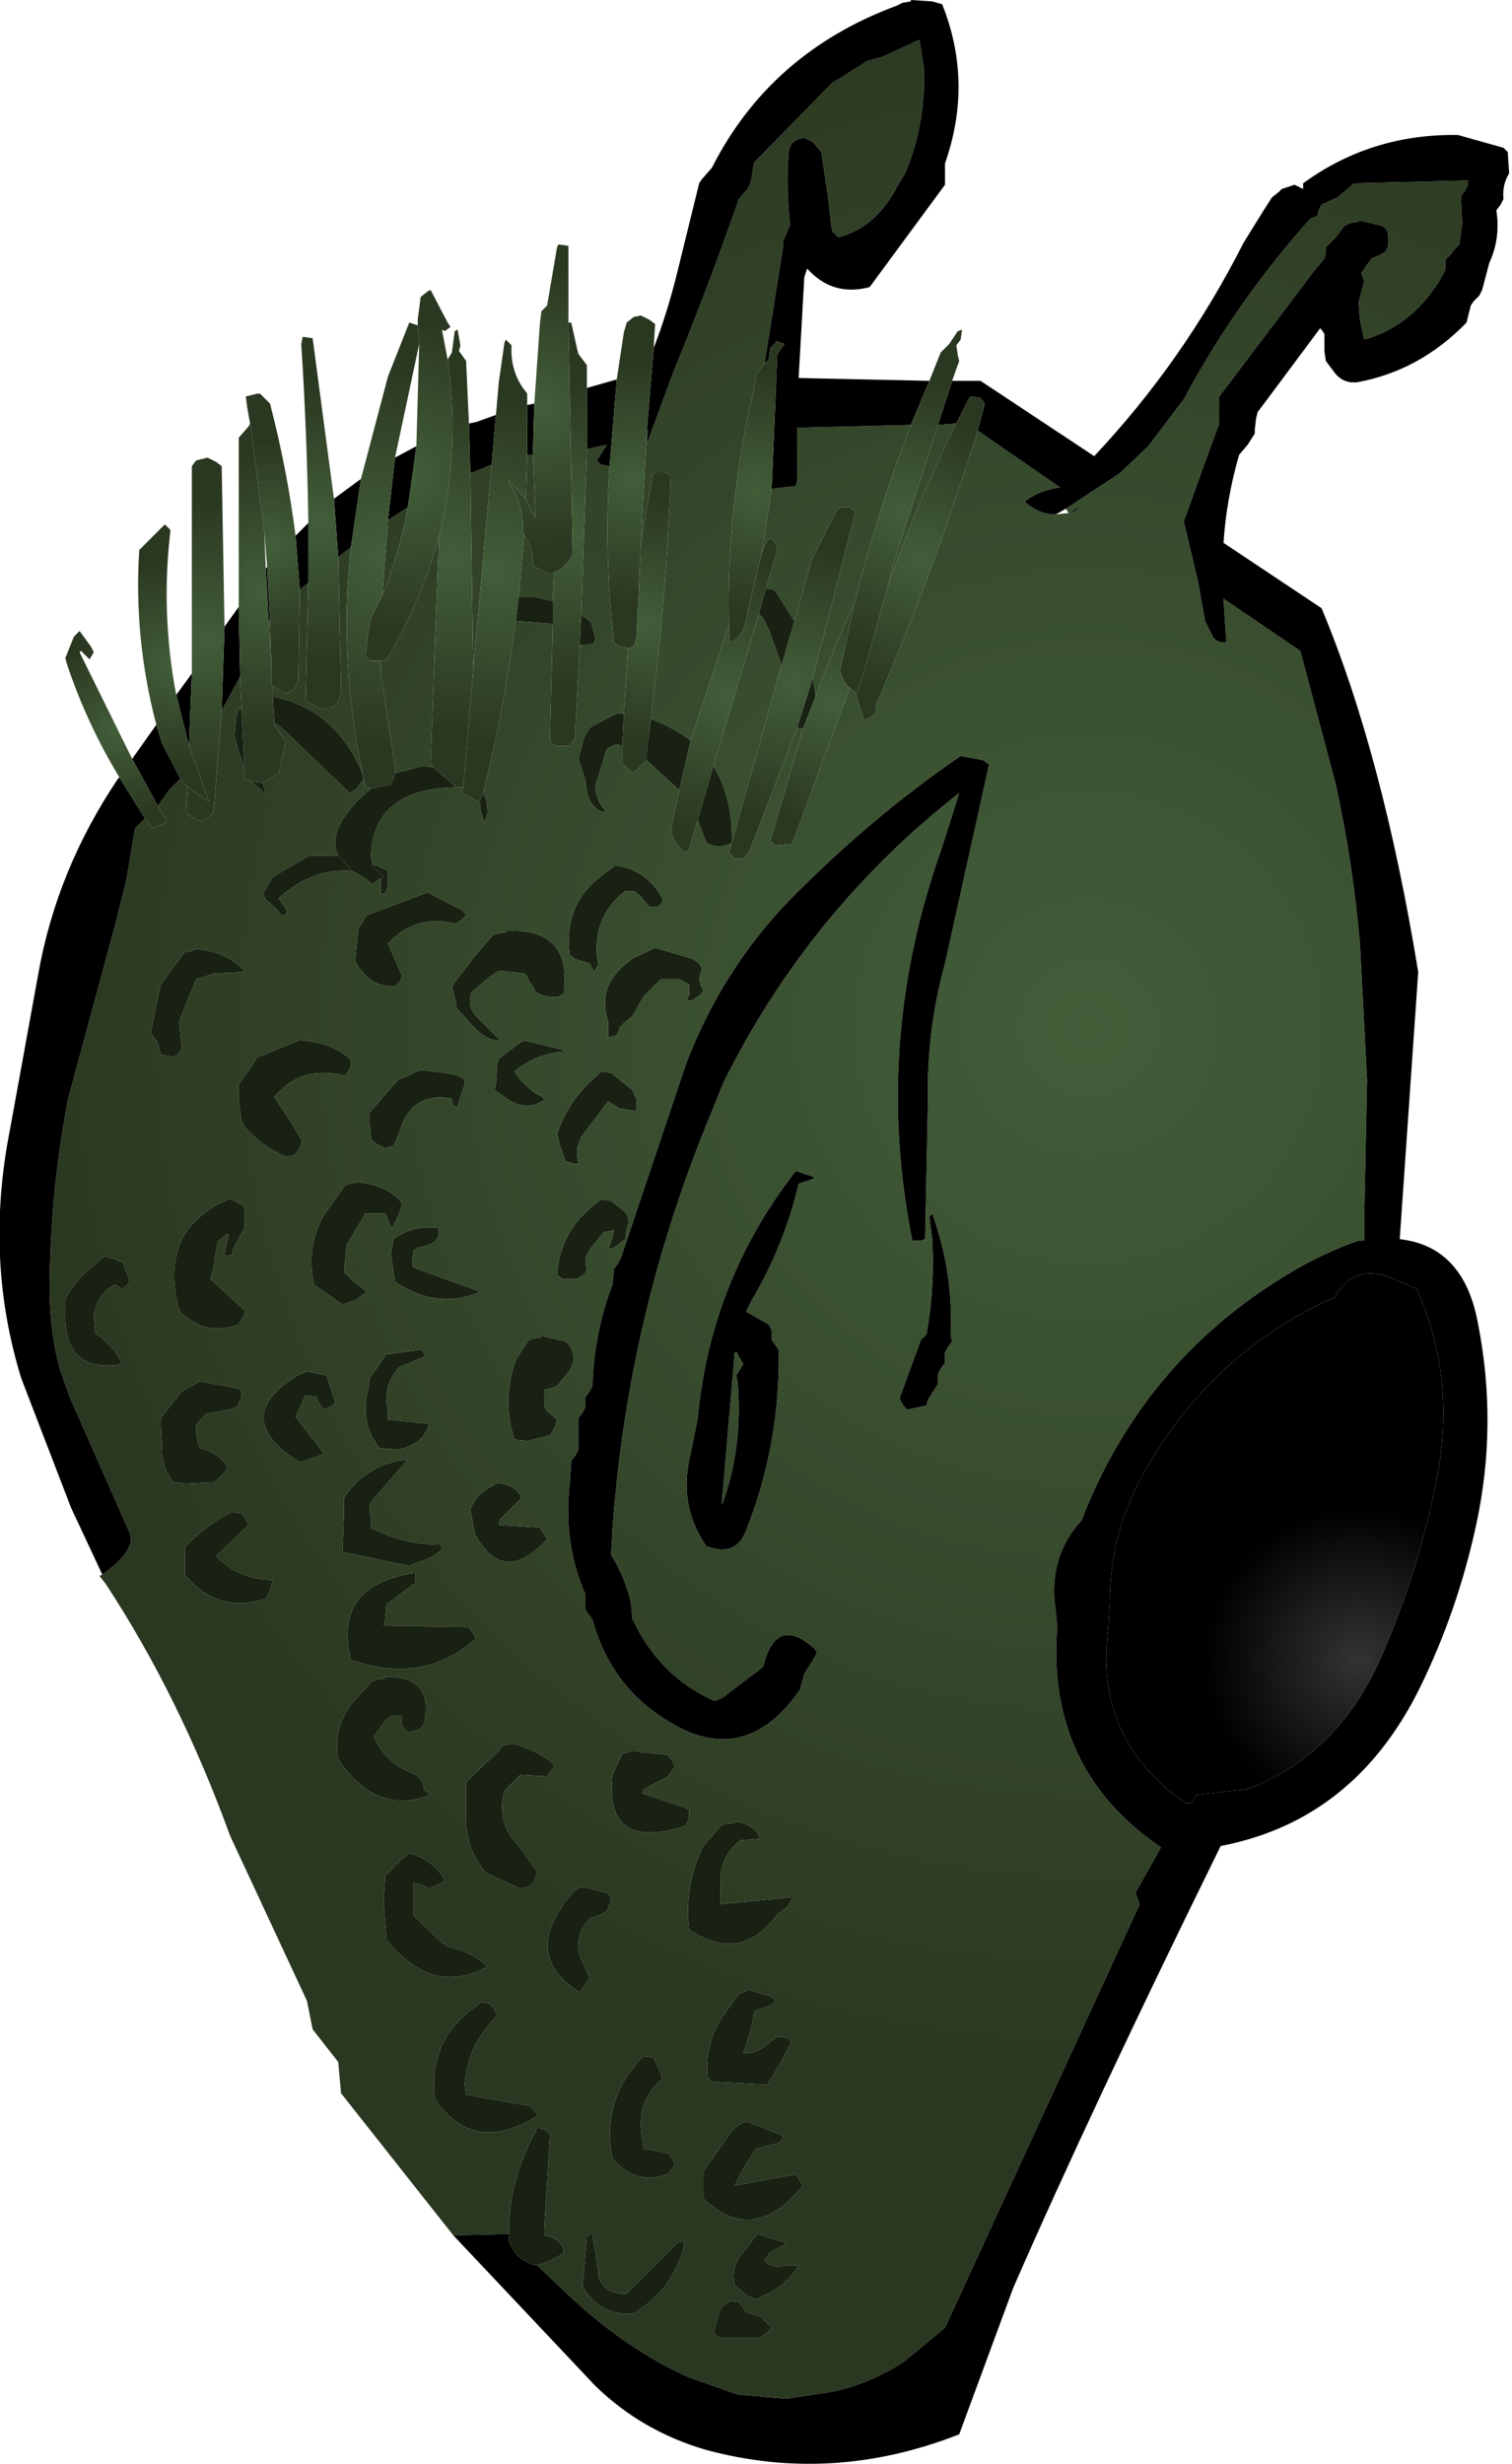 <?xml version="1.0" encoding="UTF-8" standalone="no"?>
<svg xmlns:xlink="http://www.w3.org/1999/xlink" height="86.7px" width="53.2px" xmlns="http://www.w3.org/2000/svg">
  <g transform="matrix(1.0, 0.0, 0.0, 1.0, 26.6, 43.35)">
    <path d="M-10.65 35.3 L-14.6 30.3 -14.7 29.2 -15.6 28.05 -15.8 27.05 -18.5 21.25 Q-20.3 16.3 -22.9 12.35 L-23.1 12.1 -23.0 12.05 Q-21.75 11.15 -22.05 10.55 L-24.15 5.8 -24.5 4.8 Q-24.9 3.3 -24.85 1.55 -24.8 -1.6 -24.2 -4.7 L-22.55 -10.8 -22.15 -12.4 -21.85 -14.2 -21.5 -14.55 -21.25 -14.2 -20.75 -14.4 -20.8 -14.55 -21.05 -15.0 -20.65 -15.55 -20.25 -15.95 -20.0 -15.65 -20.05 -14.75 -19.85 -14.6 -19.55 -14.45 -19.25 -14.6 -19.1 -14.75 -19.05 -15.15 -18.8 -18.35 -18.15 -19.55 -18.1 -18.4 -18.2 -18.4 -18.3 -18.05 -18.35 -17.45 -18.2 -16.9 -18.0 -16.3 -18.0 -15.95 -17.75 -15.85 -17.25 -15.4 -17.35 -15.8 -16.8 -16.15 -16.75 -16.35 -16.55 -17.25 -16.95 -17.85 -16.95 -17.9 -16.75 -17.8 -14.3 -15.45 -14.05 -15.6 -13.8 -15.95 -13.75 -15.7 -13.55 -15.6 -14.0 -15.2 Q-15.1 -14.05 -14.7 -13.25 L-15.7 -13.25 -17.0 -12.5 -17.35 -11.9 -17.25 -11.7 -16.85 -11.35 -16.7 -11.15 Q-16.55 -11.15 -16.5 -11.25 L-16.55 -11.4 -16.7 -11.6 -16.8 -11.75 Q-15.55 -12.85 -14.2 -12.7 L-13.75 -12.45 -13.7 -12.4 -13.5 -12.25 -13.2 -12.45 -13.2 -12.25 -13.2 -12.1 -13.2 -11.9 Q-13.05 -11.9 -13.0 -12.0 L-12.95 -12.15 -12.95 -12.35 -12.95 -12.5 -12.95 -12.7 -13.25 -12.85 -13.5 -12.95 -13.55 -13.25 Q-13.45 -15.6 -10.55 -15.65 L-10.5 -15.65 -10.35 -15.65 -10.3 -15.65 -10.35 -15.45 -9.8 -15.15 -9.75 -15.15 -9.7 -15.1 -9.7 -14.9 -9.65 -14.7 -9.55 -14.4 -9.45 -14.7 -9.45 -14.9 -9.5 -15.25 -9.6 -15.45 Q-8.85 -18.45 -8.45 -21.5 L-7.15 -21.4 -7.25 -17.25 -7.05 -17.1 -6.55 -17.1 -6.5 -17.2 -6.35 -17.4 -6.35 -17.75 -6.2 -20.65 -5.7 -20.7 -5.65 -20.9 -5.8 -21.45 -6.05 -21.65 -6.15 -21.7 -5.95 -27.55 -5.25 -27.7 -5.6 -27.15 -5.45 -27.0 -5.15 -26.95 Q-5.35 -23.85 -5.0 -20.75 L-4.8 -20.6 -4.5 -20.55 -4.65 -18.25 -4.85 -18.25 -5.0 -18.2 -5.85 -17.75 -6.05 -17.4 -6.25 -16.65 -6.0 -15.9 Q-5.95 -14.85 -5.25 -14.75 -5.65 -15.2 -5.65 -15.7 L-5.25 -17.0 -4.95 -17.15 -4.85 -17.15 -4.7 -17.1 -4.7 -16.45 -4.3 -16.15 -3.85 -16.6 -2.7 -15.55 -3.0 -14.1 Q-2.8 -13.5 -2.45 -13.35 L-2.35 -13.5 -2.05 -14.5 -1.75 -13.7 Q-1.3 -13.45 -0.85 -13.7 L-0.95 -13.35 -0.75 -13.15 -0.45 -13.15 -0.25 -13.35 1.45 -17.75 1.65 -17.7 0.5 -13.75 0.7 -13.6 1.25 -13.65 1.4 -14.0 3.3 -19.15 3.5 -19.0 3.5 -18.95 3.8 -18.0 4.1 -18.15 4.2 -18.25 4.25 -18.6 Q6.3 -23.35 7.8 -28.2 L10.7 -26.2 Q9.95 -26.1 9.45 -25.7 9.95 -25.25 10.55 -25.25 L11.0 -25.3 10.9 -25.45 12.8 -26.7 13.8 -27.65 15.05 -29.3 Q16.9 -32.75 19.5 -35.65 L19.75 -35.75 19.8 -35.95 19.9 -36.15 20.45 -36.4 21.05 -36.9 25.05 -37.0 25.05 -36.85 24.95 -36.65 24.8 -36.45 24.85 -35.5 24.75 -34.75 24.6 -34.6 24.4 -34.35 24.25 -34.2 24.25 -34.0 24.25 -33.85 24.15 -33.65 Q23.15 -31.9 21.4 -31.4 L21.25 -32.1 21.2 -32.7 21.4 -33.45 21.3 -33.75 21.65 -34.25 22.0 -34.4 22.15 -34.5 22.25 -34.7 22.25 -35.05 22.2 -35.25 22.05 -35.4 21.2 -35.6 21.2 -35.55 20.9 -35.5 20.7 -35.4 20.4 -35.0 20.05 -34.65 20.05 -34.45 20.0 -34.25 19.7 -33.9 16.3 -29.4 16.3 -28.85 16.3 -28.45 15.75 -26.95 15.05 -25.0 15.55 -22.9 15.8 -21.5 16.0 -21.1 Q16.15 -20.7 16.55 -20.75 L16.45 -22.25 16.45 -22.3 16.5 -22.25 19.15 -20.45 20.4 -15.75 Q21.0 -13.0 21.25 -10.15 L21.5 -5.35 21.4 -0.55 21.4 0.3 21.2 0.3 Q19.9 0.75 18.6 1.55 13.6 4.6 11.45 10.15 10.25 11.45 10.55 13.35 L10.6 13.9 Q10.2 18.9 14.25 21.65 L13.35 23.25 13.5 23.65 6.65 38.55 5.2 39.75 Q4.05 40.5 2.7 40.8 L1.05 41.05 -0.65 40.9 -2.35 40.3 Q-4.5 39.35 -6.55 37.45 L-7.7 36.35 Q-7.15 36.2 -6.75 35.9 -6.85 35.4 -7.45 35.3 L-7.45 35.1 -7.25 31.75 -7.4 31.6 -7.7 31.5 -7.75 31.65 Q-8.7 33.35 -8.7 35.25 L-10.65 35.3 M6.4 -28.4 L7.05 -28.45 Q5.65 -25.65 4.65 -22.75 L4.8 -23.4 6.4 -28.4 M-3.85 -28.1 L-3.8 -28.2 -3.85 -27.7 -2.95 -30.15 Q-1.7 -33.2 -0.6 -36.35 L-0.3 -36.7 -0.2 -36.9 -0.15 -37.1 -0.1 -37.45 -0.05 -37.65 2.7 -40.45 3.05 -40.65 3.9 -41.2 4.45 -41.35 5.75 -41.95 5.9 -41.0 Q6.0 -39.05 5.25 -37.25 L5.0 -36.85 Q4.25 -35.35 2.9 -35.0 L2.7 -35.2 2.65 -35.4 2.55 -36.3 2.3 -38.0 2.0 -38.35 1.7 -38.5 Q1.2 -38.45 1.15 -38.0 1.05 -36.7 1.2 -35.45 L0.95 -34.85 0.95 -34.65 0.3 -30.55 0.25 -30.5 0.0 -30.15 -0.05 -29.75 Q-1.05 -25.6 -0.95 -21.35 L-2.3 -17.3 Q-2.9 -17.75 -3.7 -18.05 -3.15 -22.35 -3.0 -26.6 L-3.2 -26.75 -3.5 -26.75 -3.6 -26.7 -3.65 -26.55 -4.05 -24.25 -3.85 -28.1 M0.55 -26.15 L1.4 -26.25 1.45 -26.45 1.45 -28.3 5.45 -28.4 Q4.25 -25.3 3.45 -22.05 2.7 -20.5 2.1 -18.85 L2.0 -19.5 3.5 -25.35 3.3 -25.5 3.0 -25.5 2.9 -25.45 2.8 -25.3 1.95 -23.65 1.9 -23.45 1.35 -21.5 0.65 -22.6 0.35 -22.65 0.75 -24.0 0.7 -24.2 0.55 -24.4 0.4 -24.35 0.2 -23.9 0.55 -26.15 M11.0 -25.3 L11.2 -25.35 11.55 -25.6 11.0 -25.3 M0.9 -19.95 L-0.85 -13.7 -0.85 -13.85 Q-0.85 -15.35 -1.5 -16.4 L0.1 -21.75 0.25 -21.6 0.45 -21.2 0.9 -19.95 M7.15 -15.45 L6.55 -13.55 Q4.1 -6.7 5.5 0.3 L5.8 0.3 5.95 0.25 6.05 -4.65 Q6.0 -7.1 6.65 -9.45 L8.2 -16.45 8.0 -16.6 7.2 -16.75 Q4.05 -14.6 1.15 -11.65 -1.2 -9.2 -2.45 -5.95 L-4.75 0.9 -4.85 1.1 -5.0 1.3 -5.05 1.85 Q-5.7 3.55 -5.75 5.4 L-5.85 5.6 -6.0 5.8 -6.0 6.0 -6.0 6.15 -6.1 6.35 -6.25 6.55 -6.25 7.1 -6.25 7.65 -6.35 7.85 -6.5 8.05 -6.55 8.8 Q-6.8 10.95 -6.0 12.75 L-6.0 12.9 -6.0 13.1 -6.0 13.3 -5.85 13.5 -5.75 13.65 Q-5.1 16.0 -3.1 17.2 -0.4 18.9 1.55 16.1 L1.6 15.9 1.65 15.75 1.7 15.55 1.95 15.15 2.15 14.8 2.05 14.65 Q0.7 13.45 0.25 15.3 L-1.2 16.4 -1.45 16.5 Q-3.4 15.65 -4.35 13.6 L-4.4 13.05 Q-4.6 12.15 -5.1 11.35 L-5.05 10.45 Q-4.5 2.8 -1.55 -4.25 L-1.15 -5.25 Q1.85 -11.3 7.15 -15.45 M6.2 -0.65 L6.1 -0.55 6.2 0.25 Q6.3 1.9 6.0 3.6 L5.8 3.8 5.05 5.85 5.15 6.05 5.3 6.25 6.0 6.1 6.05 5.9 6.4 5.35 6.4 5.15 6.4 5.0 6.5 4.8 6.65 4.6 6.65 4.4 6.65 4.25 6.75 4.05 6.9 3.85 6.85 3.65 Q6.95 1.4 6.2 -0.65 M1.95 -1.85 L2.05 -1.9 2.0 -1.95 1.4 -2.15 Q-1.6 1.7 -2.05 6.55 L-2.3 7.8 Q-2.75 9.6 -1.75 11.05 -0.7 11.45 -0.35 10.5 0.85 7.5 0.8 4.15 L0.7 4.0 0.55 3.8 0.55 3.6 0.55 3.45 0.45 3.25 -0.35 2.8 -0.15 2.4 Q1.0 0.45 1.5 -1.7 L1.95 -1.85 M0.75 24.0 L1.1 23.75 1.3 23.4 -1.25 23.65 -1.25 22.9 Q-1.3 22.0 -0.55 21.4 L0.15 21.35 0.1 21.2 Q-0.2 20.8 -0.7 20.75 L-0.8 20.8 -1.2 20.85 -1.85 21.6 Q-2.55 23.0 -2.35 24.55 -0.5 25.75 0.75 24.0 M1.25 28.5 L1.1 28.35 0.75 28.3 0.55 28.45 Q0.1 28.9 -0.45 28.9 L-0.2 28.15 -0.05 27.4 0.55 27.2 0.7 27.05 0.55 26.9 -0.3 26.65 -0.3 26.7 -0.5 26.75 -0.6 26.8 -1.25 27.7 Q-1.8 28.65 -1.7 29.75 L-1.55 29.9 0.4 30.0 0.85 29.25 1.25 28.5 M1.65 33.55 L1.4 33.15 -0.75 33.55 -0.45 32.95 0.0 32.25 0.8 32.05 0.95 31.9 0.95 31.8 -0.3 31.3 Q-0.65 31.35 -0.9 31.7 L-1.85 33.05 -1.85 33.4 -1.85 33.6 -1.85 34.0 Q-0.1 35.7 1.65 33.55 M1.5 36.35 L1.15 36.35 Q0.45 36.5 0.3 36.15 L0.5 35.9 1.05 35.6 1.0 35.55 0.05 35.25 -0.45 35.9 Q-0.9 36.4 -0.75 37.05 L-0.35 37.4 -0.05 37.55 Q0.15 37.5 0.3 37.4 1.1 37.05 1.5 36.35 M0.15 38.9 L0.35 38.75 0.55 38.55 0.35 38.35 0.15 38.15 -0.35 38.0 -0.45 37.85 -0.6 37.65 -0.95 37.6 -0.95 37.65 -1.05 37.7 -1.2 37.8 -1.3 38.0 -1.5 38.75 -1.3 38.9 0.15 38.9 M-12.25 -25.5 Q-12.55 -23.85 -13.15 -22.4 L-12.95 -25.05 -12.25 -25.5 M-13.2 -20.1 L-13.0 -20.15 Q-11.75 -22.25 -11.15 -24.5 L-11.45 -16.5 -11.35 -16.35 -11.7 -16.4 -12.7 -16.15 -12.7 -16.35 -13.2 -19.65 -13.2 -19.95 -13.2 -20.1 M-8.05 -27.35 L-7.85 -27.35 -7.75 -25.15 -7.8 -25.2 -8.1 -25.8 -8.05 -27.35 M-10.05 -26.7 L-9.3 -27.0 -9.95 -19.8 -10.05 -26.7 M-20.95 -8.7 L-21.3 -7.0 -21.15 -6.8 -21.05 -6.65 -20.95 -6.25 -20.55 -6.15 Q-20.4 -6.2 -20.3 -6.3 L-20.2 -6.45 -20.3 -7.4 -19.7 -8.9 -19.05 -9.1 -18.0 -9.15 -18.05 -9.25 Q-18.8 -9.95 -19.8 -9.95 L-19.8 -9.9 -20.1 -9.85 -20.95 -8.7 M-7.1 -23.2 L-7.15 -22.2 -7.8 -22.35 -8.35 -22.35 -8.15 -24.55 -8.1 -24.4 Q-7.8 -23.95 -7.85 -23.45 L-7.3 -23.15 -7.1 -23.2 M-4.95 -12.9 L-5.35 -12.6 Q-6.8 -11.55 -6.55 -9.75 L-6.35 -9.6 -5.85 -9.45 -5.8 -9.35 -5.7 -9.15 -5.55 -9.4 -5.6 -9.75 Q-5.7 -11.15 -4.6 -12.0 L-4.3 -12.0 -4.1 -11.85 -3.75 -11.45 -3.45 -11.45 -3.3 -11.6 -3.3 -11.75 Q-3.85 -12.75 -4.95 -12.9 M-14.7 -23.75 L-14.25 -24.1 Q-14.7 -20.05 -13.8 -15.95 L-13.85 -16.15 Q-14.8 -18.4 -17.0 -18.85 L-17.0 -19.2 -16.55 -18.95 -16.25 -19.1 -16.2 -19.2 -16.1 -19.4 -16.05 -22.6 -15.75 -22.85 -15.85 -18.7 -15.3 -18.4 -15.05 -18.45 Q-14.75 -18.45 -14.7 -18.7 L-14.6 -18.9 -14.7 -23.75 M-17.15 -21.5 L-17.1 -21.55 -17.05 -19.85 -17.15 -21.5 M-10.55 -10.85 L-10.35 -11.0 -10.2 -11.15 -10.3 -11.3 -11.55 -11.95 -13.7 -11.15 -14.0 -10.65 -14.1 -9.5 -14.0 -9.35 Q-13.5 -8.6 -12.7 -8.65 L-12.5 -8.85 -12.45 -9.0 -12.6 -9.35 -12.95 -10.15 Q-12.0 -11.2 -10.55 -10.85 M-10.55 -8.1 L-10.55 -7.9 -10.05 -7.35 Q-9.5 -6.7 -9.0 -6.75 L-9.8 -7.55 Q-10.2 -7.95 -10.0 -8.45 L-9.35 -9.0 -9.05 -9.2 -8.15 -9.1 -8.05 -9.0 -8.0 -8.85 -7.85 -8.65 -7.75 -8.45 Q-7.35 -8.2 -6.9 -8.3 L-6.75 -8.4 -6.75 -8.6 Q-6.55 -10.7 -8.8 -10.6 L-8.8 -10.55 -9.1 -10.5 -9.25 -10.45 -9.9 -9.7 -10.7 -8.65 -10.6 -8.25 -10.55 -8.1 M-16.35 -3.85 L-16.95 -4.75 Q-16.0 -5.9 -14.45 -5.5 L-14.35 -5.65 -14.25 -5.85 -14.25 -6.0 -14.35 -6.15 Q-15.05 -6.7 -16.05 -6.75 L-17.55 -6.15 -17.8 -5.75 -18.2 -5.2 -18.2 -4.65 -18.1 -3.9 -18.0 -3.7 Q-17.35 -3.0 -16.55 -2.65 L-16.3 -2.7 -16.2 -2.75 -16.1 -2.9 -16.0 -3.1 -16.0 -3.25 -16.35 -3.85 M-18.0 -0.9 L-18.25 -1.05 -18.55 -1.2 -18.55 -1.15 Q-21.05 -0.1 -20.3 2.75 -19.4 3.7 -18.2 3.25 L-18.0 2.9 -18.0 2.75 -19.2 1.65 -19.1 1.3 -18.95 0.35 -18.6 0.05 -18.55 0.1 -18.65 0.5 -18.7 0.85 -18.45 0.8 -18.4 0.6 -18.0 -0.15 -18.0 -0.5 -18.0 -0.9 M-10.25 -5.35 L-10.45 -5.5 -10.95 -5.6 -11.8 -5.7 -12.6 -5.35 -13.6 -4.2 -13.6 -3.85 -13.55 -3.45 -13.55 -3.25 -13.35 -3.1 -13.05 -2.95 -12.75 -3.05 -12.7 -3.15 -12.55 -3.5 Q-12.15 -4.95 -10.7 -4.7 L-10.7 -4.6 -10.65 -4.45 -10.5 -4.4 -10.45 -4.6 -10.25 -5.2 -10.25 -5.35 M-14.05 -1.75 L-14.3 -1.7 -14.45 -1.65 -15.2 -0.6 Q-15.85 0.55 -15.55 1.85 L-15.05 2.2 -14.55 2.55 -14.1 2.4 -13.7 2.1 -14.15 1.75 -14.5 1.4 -14.4 0.45 -13.75 -0.65 -13.05 -0.65 -12.95 -0.45 -12.9 -0.3 -12.8 -0.15 -12.55 -0.65 -12.45 -1.0 -12.6 -1.2 Q-13.2 -1.7 -14.05 -1.75 M-2.0 -9.45 L-2.2 -9.6 -3.55 -10.0 -4.3 -9.65 Q-5.65 -8.75 -5.2 -7.4 L-5.2 -7.2 -5.2 -7.0 -5.2 -6.85 -4.95 -6.9 -4.85 -7.0 -4.8 -7.2 -4.65 -7.35 -4.35 -7.6 -3.95 -8.3 -3.35 -8.9 -2.7 -8.9 -2.35 -8.7 -2.35 -8.5 -2.35 -8.35 -2.45 -8.15 -2.25 -8.15 -1.95 -8.35 -1.85 -8.5 -1.95 -8.7 -2.0 -8.9 -1.95 -9.1 -1.9 -9.25 -2.0 -9.45 M-8.2 -6.7 L-8.25 -6.7 -9.05 -6.1 -9.1 -5.95 -9.15 -5.2 -9.2 -5.0 -8.7 -4.65 Q-8.05 -4.25 -7.45 -4.65 L-7.5 -4.75 -7.8 -4.9 -8.25 -5.3 -8.5 -5.65 Q-7.8 -6.25 -6.8 -6.35 L-6.75 -6.4 -8.2 -6.75 -8.2 -6.7 M-5.1 -5.6 L-5.45 -5.65 -5.6 -5.5 Q-6.6 -4.65 -7.0 -3.45 L-6.9 -3.05 -6.7 -2.5 -6.4 -2.4 -6.25 -2.4 -6.3 -2.75 -6.3 -2.95 -6.15 -3.35 -5.2 -4.6 -4.8 -4.35 -4.2 -4.25 -4.2 -4.65 -4.35 -5.0 -5.1 -5.6 M-5.45 -1.15 L-5.7 -0.95 Q-6.9 0.0 -7.0 1.5 L-6.8 1.65 -6.3 1.65 -6.0 1.45 -5.95 1.3 -6.0 1.1 -6.0 0.9 -5.8 0.55 -5.35 0.0 -5.05 -0.05 -5.0 -0.1 -5.05 0.2 -5.2 0.6 -5.0 0.55 -4.6 0.25 -4.55 -0.1 Q-4.4 -0.45 -4.6 -0.7 L-5.1 -1.1 -5.45 -1.15 M-0.75 4.25 L-0.7 4.2 -0.45 4.65 -0.7 5.05 -0.65 5.25 Q-0.45 7.6 -1.2 9.6 L-1.2 9.5 -0.75 4.25 M-7.85 3.75 L-8.0 3.8 -8.45 4.5 Q-8.95 5.9 -8.5 7.3 L-8.05 7.35 -7.25 7.15 -7.15 7.0 -7.05 6.8 -7.0 6.6 -7.4 6.25 -7.45 6.1 -7.45 5.9 -7.45 5.75 -7.45 5.55 -7.05 5.45 -7.0 5.4 -6.65 5.0 Q-6.25 4.5 -6.55 4.0 L-6.7 3.85 -7.55 3.65 -7.55 3.7 -7.85 3.75 M-8.3 9.25 Q-8.6 8.8 -9.2 8.85 L-9.2 8.9 Q-9.8 9.15 -10.05 9.75 L-9.9 10.6 Q-8.9 12.5 -7.35 10.8 L-7.6 10.4 -9.05 10.3 -9.0 10.1 -8.3 9.4 -8.3 9.25 M-12.05 1.25 L-12.1 1.05 -12.05 0.65 -11.9 0.55 Q-11.0 0.4 -11.2 -0.15 -12.1 -0.25 -12.75 0.25 L-12.85 0.8 -12.7 1.75 Q-11.2 2.75 -9.7 2.1 L-12.05 1.25 M-14.9 6.1 L-14.8 6.0 -15.0 5.4 -15.1 5.05 -15.8 4.9 -16.15 5.05 Q-18.55 6.55 -16.05 8.1 L-15.75 8.0 -15.2 7.8 -15.5 7.4 -16.2 6.5 -15.95 5.95 -15.85 5.75 -15.45 5.8 -15.45 5.85 -15.35 6.05 -15.2 6.25 -14.9 6.1 M-13.6 5.15 L-13.65 5.55 Q-13.95 6.7 -13.25 7.6 L-12.55 7.65 Q-11.7 7.45 -11.5 6.75 L-12.95 6.6 -12.95 6.25 Q-13.15 5.4 -12.55 4.75 L-11.7 4.4 -11.65 4.3 -11.8 4.1 -11.85 4.15 -13.0 4.3 -13.6 5.15 M-19.55 5.25 L-20.2 5.6 -20.95 6.55 -20.9 7.65 Q-20.9 8.3 -20.5 8.8 L-20.05 8.85 -19.05 8.8 -18.65 8.4 -18.6 8.25 Q-18.95 7.75 -19.55 7.6 L-19.6 7.55 -19.65 7.35 -19.7 7.0 -19.7 6.8 -19.55 6.6 -19.35 6.4 -18.55 6.25 -18.25 6.15 -18.1 5.8 -18.1 5.6 -18.25 5.5 -19.55 5.25 M-17.85 10.3 L-17.95 10.1 -18.1 9.9 -18.45 9.85 Q-19.35 10.3 -20.1 11.1 L-20.1 11.5 -20.1 12.05 Q-18.95 13.45 -17.25 12.9 L-17.1 12.6 -17.0 12.25 Q-18.25 12.2 -19.0 11.4 L-17.85 10.3 M-13.55 10.4 L-13.55 10.05 -13.6 9.65 -13.55 9.5 -12.25 8.0 Q-13.7 8.15 -14.5 9.35 L-14.5 9.95 -14.55 11.25 -12.2 11.75 -12.0 11.65 Q-11.4 11.5 -11.05 11.15 L-11.1 11.0 Q-12.4 11.0 -13.55 10.4 M-12.0 12.35 L-12.0 12.15 -12.0 12.0 -12.05 12.0 Q-14.9 12.45 -14.25 15.05 -11.7 15.95 -9.85 14.3 L-10.1 13.9 -13.1 13.85 -13.05 13.65 -13.0 13.1 -12.0 12.35 M-13.05 15.65 L-13.05 15.7 -13.35 15.75 -13.5 15.8 -14.15 16.5 Q-14.9 17.4 -14.7 18.55 -13.35 20.55 -11.45 19.8 L-11.7 19.6 -11.7 19.45 -11.8 19.25 -11.95 19.1 Q-13.05 18.7 -13.45 17.75 L-13.0 17.15 -12.8 17.0 -12.45 17.0 -12.45 17.05 -12.45 17.25 -12.45 17.4 -12.25 17.6 -11.85 17.5 -11.7 17.35 -11.65 17.15 Q-11.4 15.6 -13.05 15.65 M-10.2 19.35 L-10.2 20.5 Q-10.25 21.65 -9.5 22.55 L-8.3 23.1 -8.05 23.05 -7.95 23.0 -7.8 22.85 -7.75 22.65 -7.7 22.5 -8.35 21.6 Q-9.15 20.8 -8.85 19.65 L-8.7 19.5 -8.3 19.1 -7.35 19.15 -7.2 18.95 -7.1 18.8 -7.2 18.65 Q-7.8 18.2 -8.55 18.0 L-8.8 18.05 -8.95 18.1 -9.05 18.25 -10.2 19.35 M-13.05 22.65 L-13.1 23.6 -13.0 24.9 Q-11.4 26.9 -9.45 25.85 -10.0 25.3 -10.85 25.15 L-11.05 25.0 -12.05 24.05 -12.05 23.5 -12.05 22.9 -11.8 22.95 -11.5 23.1 -10.95 22.85 -11.0 22.7 Q-11.45 22.05 -12.2 21.85 L-12.5 22.1 -13.05 22.65 M-3.1 18.4 L-4.05 18.3 -4.3 18.25 -4.7 18.35 -5.05 19.1 Q-5.35 21.8 -2.5 20.9 L-2.4 20.75 -2.35 20.55 -2.35 20.35 -2.5 20.25 -4.0 19.75 -3.95 19.6 -3.1 19.15 -2.95 18.95 -2.85 18.8 -2.95 18.6 -3.1 18.4 M-5.1 23.35 L-5.25 23.25 -6.05 23.05 Q-6.3 23.05 -6.5 23.3 -8.3 25.45 -6.2 26.75 L-5.95 26.4 -5.85 26.25 -6.2 25.45 Q-6.4 24.75 -5.85 24.15 L-5.55 24.05 -5.25 23.9 -5.1 23.55 -5.1 23.35 M-22.2 1.3 L-22.25 1.1 -22.55 0.95 -22.95 0.85 -23.15 1.05 Q-23.9 1.6 -24.3 2.35 L-24.3 2.75 Q-24.4 5.0 -22.3 4.65 -22.55 4.05 -23.25 3.55 L-23.3 3.0 Q-23.2 2.15 -22.55 1.85 L-22.3 2.0 -22.05 1.8 -22.05 1.65 -22.2 1.3 M-3.3 29.8 L-3.35 29.6 -3.6 29.05 -3.95 29.0 -4.0 29.05 Q-5.45 30.5 -5.05 32.6 -4.25 33.55 -3.1 33.15 L-2.95 32.95 -2.85 32.8 -2.95 32.6 -3.1 32.4 -3.95 32.25 -4.0 31.9 Q-4.25 30.6 -3.3 29.8 M-9.7 27.1 L-9.8 27.2 Q-11.55 28.4 -11.3 30.5 -9.95 32.5 -7.7 31.1 L-7.75 30.95 -7.95 30.75 -10.2 30.35 -10.25 30.0 Q-10.15 28.6 -9.1 27.55 L-9.2 27.35 -9.35 27.15 -9.7 27.1 M-5.75 35.25 L-5.95 35.3 -6.1 37.1 Q-5.5 38.15 -4.3 38.05 L-4.15 37.95 Q-2.8 37.05 -2.5 35.5 L-2.75 35.55 -4.55 37.35 Q-5.3 37.4 -5.55 36.75 L-5.55 36.55 -5.75 35.25" fill="url(#gradient0)" fill-rule="evenodd" stroke="none"/>
    <path d="M6.9 -29.95 L7.9 -29.95 11.9 -27.3 Q15.05 -30.65 17.15 -34.8 L17.8 -35.85 18.15 -36.4 18.4 -36.6 18.5 -36.7 18.65 -36.75 18.95 -36.85 19.25 -36.7 19.25 -36.9 Q21.65 -38.65 24.7 -38.6 L26.3 -38.15 26.45 -38.0 26.5 -37.25 Q26.25 -36.85 26.3 -36.35 L26.2 -36.15 26.05 -35.95 Q26.2 -34.95 25.8 -34.1 L25.55 -33.15 25.45 -32.95 25.25 -32.75 25.15 -32.6 25.1 -32.4 25.05 -32.2 25.0 -32.0 Q23.35 -30.3 21.15 -29.9 20.65 -29.85 20.35 -30.25 L20.05 -30.65 20.0 -31.0 20.0 -31.4 20.0 -31.6 19.9 -31.75 19.85 -31.8 17.95 -29.25 17.65 -28.85 17.6 -28.65 17.55 -28.25 17.55 -28.1 17.3 -27.7 17.0 -27.35 Q16.55 -25.8 16.45 -24.25 L19.9 -21.95 Q22.05 -16.8 23.3 -9.15 L22.65 0.25 Q24.9 0.5 25.4 3.2 26.1 6.75 25.35 10.25 24.7 13.3 23.35 16.05 21.05 20.7 16.35 21.6 11.8 30.85 9.05 37.15 L7.15 42.3 Q2.7 44.05 -1.75 42.85 -4.0 42.2 -5.65 40.6 L-10.65 35.3 -8.7 35.25 -8.7 35.5 Q-8.45 36.15 -7.8 36.35 L-7.7 36.35 -6.55 37.45 Q-4.5 39.35 -2.35 40.3 L-0.65 40.9 1.05 41.05 2.7 40.8 Q4.05 40.5 5.2 39.75 L6.65 38.55 13.5 23.65 13.35 23.25 14.25 21.65 Q10.2 18.9 10.6 13.9 L10.55 13.35 Q10.25 11.45 11.45 10.15 13.6 4.6 18.6 1.55 19.9 0.75 21.2 0.3 L21.4 0.3 21.4 -0.55 21.5 -5.35 21.25 -10.15 Q21.0 -13.0 20.4 -15.75 L19.15 -20.45 16.5 -22.25 16.45 -22.3 16.45 -22.25 16.55 -20.75 Q16.15 -20.7 16.0 -21.1 L15.8 -21.5 15.55 -22.9 15.05 -25.0 15.75 -26.95 16.3 -28.45 16.3 -28.85 16.3 -29.4 19.7 -33.9 20.0 -34.25 20.05 -34.45 20.05 -34.65 20.4 -35.0 20.7 -35.4 20.9 -35.5 21.2 -35.55 21.2 -35.6 22.05 -35.4 22.2 -35.25 22.25 -35.05 22.25 -34.7 22.15 -34.5 22.0 -34.4 21.65 -34.25 21.3 -33.75 21.4 -33.45 21.2 -32.7 21.25 -32.1 21.4 -31.4 Q23.15 -31.9 24.15 -33.65 L24.25 -33.85 24.25 -34.0 24.25 -34.2 24.4 -34.35 24.6 -34.6 24.75 -34.75 24.85 -35.5 24.8 -36.45 24.95 -36.65 25.05 -36.85 25.05 -37.0 21.05 -36.9 20.45 -36.4 19.9 -36.15 19.8 -35.95 19.75 -35.75 19.5 -35.65 Q16.9 -32.75 15.05 -29.3 L13.8 -27.65 12.8 -26.7 10.9 -25.45 10.55 -25.25 Q9.95 -25.25 9.45 -25.7 9.95 -26.1 10.7 -26.2 L7.8 -28.2 8.05 -29.15 7.9 -29.35 7.55 -29.4 7.45 -29.25 7.05 -28.45 6.4 -28.4 6.9 -29.95 M-23.0 12.05 L-24.1 9.7 -25.85 5.15 Q-27.15 0.95 -26.25 -3.6 L-25.25 -9.1 Q-24.6 -12.75 -22.45 -15.95 L-22.4 -16.0 -21.5 -14.55 -21.85 -14.2 -22.15 -12.4 -22.55 -10.8 -24.2 -4.7 Q-24.8 -1.6 -24.85 1.55 -24.9 3.3 -24.5 4.8 L-24.15 5.8 -22.05 10.55 Q-21.75 11.15 -23.0 12.05 M-21.95 -16.65 L-21.1 -17.85 -20.9 -17.2 -20.25 -15.95 -20.65 -15.55 -21.05 -15.0 -21.95 -16.65 M-20.4 -18.9 L-19.85 -19.65 -19.95 -17.1 -20.4 -18.9 M-18.7 -21.3 L-18.2 -22.0 -18.15 -19.55 -18.8 -18.35 -18.7 -21.3 M-16.2 -24.5 L-15.75 -24.95 -15.75 -22.85 -16.05 -22.6 -16.2 -24.5 M-14.85 -25.8 L-13.9 -26.5 -14.25 -24.1 -14.7 -23.75 -14.85 -25.8 M-10.1 -28.45 L-9.85 -28.5 -9.15 -28.75 -9.3 -27.0 -10.05 -26.7 -10.1 -28.45 M-8.05 -29.1 L-7.8 -29.15 -7.85 -27.35 -8.05 -27.35 -8.05 -29.1 M-5.95 -29.7 L-4.9 -30.0 -5.15 -26.95 -5.45 -27.0 -5.6 -27.15 -5.25 -27.7 -5.95 -27.55 -5.95 -29.7 M-3.6 -31.1 Q-3.1 -32.4 -2.75 -33.85 L-2.0 -36.9 -1.9 -37.05 -1.55 -37.45 Q0.5 -41.5 4.95 -43.15 L5.15 -43.25 5.45 -43.3 5.45 -43.35 6.2 -43.3 6.55 -43.2 Q7.65 -40.45 6.65 -37.6 L6.65 -36.85 4.0 -33.25 Q2.7 -32.9 1.8 -33.9 L1.75 -33.75 1.7 -33.6 1.5 -30.05 6.1 -29.95 5.45 -28.4 1.45 -28.3 1.45 -26.45 1.4 -26.25 0.55 -26.15 0.75 -30.9 0.9 -31.1 1.0 -31.25 0.7 -31.35 0.7 -31.3 0.5 -31.1 0.45 -30.7 0.3 -30.55 0.95 -34.65 0.95 -34.85 1.2 -35.45 Q1.05 -36.7 1.15 -38.0 1.2 -38.45 1.7 -38.5 L2.0 -38.35 2.3 -38.0 2.55 -36.3 2.65 -35.4 2.7 -35.2 2.9 -35.0 Q4.25 -35.35 5.0 -36.85 L5.25 -37.25 Q6.0 -39.05 5.9 -41.0 L5.75 -41.95 4.45 -41.35 3.9 -41.2 3.05 -40.65 2.7 -40.45 -0.05 -37.65 -0.1 -37.45 -0.15 -37.1 -0.2 -36.9 -0.3 -36.7 -0.6 -36.35 Q-1.7 -33.2 -2.95 -30.15 L-3.85 -27.7 -3.8 -28.2 -3.85 -28.1 -3.6 -31.1 M11.0 -25.3 L11.55 -25.6 11.2 -25.35 11.0 -25.3 M7.15 -15.45 Q1.85 -11.3 -1.15 -5.25 L-1.55 -4.25 Q-4.5 2.8 -5.05 10.45 L-5.1 11.35 Q-4.6 12.15 -4.4 13.05 L-4.35 13.6 Q-3.4 15.65 -1.45 16.5 L-1.2 16.4 0.25 15.3 Q0.7 13.45 2.05 14.65 L2.15 14.8 1.95 15.15 1.7 15.55 1.65 15.75 1.6 15.9 1.55 16.1 Q-0.4 18.9 -3.1 17.2 -5.1 16.0 -5.75 13.65 L-5.85 13.5 -6.0 13.3 -6.0 13.1 -6.0 12.9 -6.0 12.75 Q-6.8 10.95 -6.55 8.8 L-6.5 8.05 -6.35 7.85 -6.25 7.65 -6.25 7.1 -6.25 6.55 -6.1 6.35 -6.0 6.15 -6.0 6.0 -6.0 5.8 -5.85 5.6 -5.75 5.4 Q-5.7 3.55 -5.05 1.85 L-5.0 1.3 -4.85 1.1 -4.75 0.9 -2.45 -5.95 Q-1.2 -9.2 1.15 -11.65 4.05 -14.6 7.2 -16.75 L8.0 -16.6 8.2 -16.45 6.65 -9.45 Q6.0 -7.1 6.05 -4.65 L5.95 0.25 5.8 0.3 5.5 0.3 Q4.1 -6.7 6.55 -13.55 L7.15 -15.45 M1.95 -1.85 L1.5 -1.7 Q1.0 0.45 -0.15 2.4 L-0.35 2.8 0.45 3.25 0.55 3.45 0.55 3.6 0.55 3.8 0.7 4.0 0.8 4.15 Q0.85 7.5 -0.35 10.5 -0.7 11.45 -1.75 11.05 -2.75 9.6 -2.3 7.8 L-2.05 6.55 Q-1.6 1.7 1.4 -2.15 L2.0 -1.95 2.05 -1.9 1.95 -1.85 M6.2 -0.65 Q6.95 1.4 6.85 3.65 L6.9 3.85 6.75 4.05 6.65 4.25 6.65 4.4 6.65 4.6 6.5 4.8 6.4 5.0 6.4 5.15 6.4 5.35 6.05 5.9 6.0 6.1 5.3 6.25 5.15 6.05 5.05 5.85 5.8 3.8 6.0 3.6 Q6.3 1.9 6.2 0.25 L6.1 -0.55 6.2 -0.65 M23.25 2.0 L22.55 1.7 Q21.1 1.0 20.35 2.3 15.95 4.25 13.55 8.65 12.45 10.7 12.45 13.0 L12.4 13.9 Q11.95 17.25 14.2 19.35 L14.45 19.6 15.15 20.1 15.3 20.1 15.5 19.8 17.3 19.6 Q20.45 18.4 21.95 15.05 23.3 12.0 23.95 8.7 24.65 5.15 23.25 2.0 M-11.95 -27.65 L-12.05 -26.9 -12.25 -25.5 -12.95 -25.05 -12.7 -27.25 -11.95 -27.65 M-17.25 -23.35 L-17.2 -23.4 -17.1 -21.55 -17.15 -21.5 -17.25 -23.35 M-0.75 4.25 L-1.2 9.5 -1.2 9.6 Q-0.45 7.6 -0.65 5.25 L-0.7 5.05 -0.45 4.65 -0.7 4.2 -0.75 4.25" fill="#000000" fill-rule="evenodd" stroke="none"/>
    <path d="M-11.9 -31.9 L-11.9 -32.15 -11.85 -32.5 -11.8 -32.9 -11.55 -33.1 -11.45 -33.15 -10.85 -32.0 -10.75 -31.85 -10.95 -31.7 -11.05 -31.75 -10.85 -30.7 Q-10.4 -27.5 -11.15 -24.5 -11.75 -22.25 -13.0 -20.15 L-13.2 -20.1 -13.55 -20.1 -13.75 -20.25 -13.6 -21.4 -13.55 -21.6 -13.15 -22.4 Q-12.55 -23.85 -12.25 -25.5 L-12.05 -26.9 -11.95 -27.65 -11.85 -31.25 -11.9 -31.9" fill="url(#gradient1)" fill-rule="evenodd" stroke="none"/>
    <path d="M-13.9 -26.5 L-12.95 -30.1 -12.2 -32.0 -11.9 -31.9 -11.85 -31.25 -12.7 -27.25 -12.95 -25.05 -13.15 -22.4 -13.55 -21.6 -13.6 -21.4 -13.75 -20.25 -13.55 -20.1 -13.2 -20.1 -13.2 -19.95 -13.2 -19.65 -12.7 -16.35 -12.7 -16.15 -12.75 -15.95 -12.85 -15.75 -13.55 -15.6 -13.75 -15.7 -13.8 -15.95 Q-14.7 -20.05 -14.25 -24.1 L-13.9 -26.5" fill="url(#gradient2)" fill-rule="evenodd" stroke="none"/>
    <path d="M-10.85 -30.7 L-10.7 -30.95 -10.6 -31.7 -10.5 -31.75 -10.4 -31.2 -10.45 -31.0 -10.2 -30.65 -10.1 -28.45 -10.05 -26.7 -9.95 -19.8 -10.3 -15.65 -10.5 -15.65 -10.55 -15.65 -11.35 -16.35 -11.45 -16.5 -11.15 -24.5 Q-10.4 -27.5 -10.85 -30.7" fill="url(#gradient3)" fill-rule="evenodd" stroke="none"/>
    <path d="M-15.75 -24.95 Q-15.8 -28.15 -16.0 -31.25 L-15.95 -31.5 -15.6 -31.45 -14.85 -25.8 -14.7 -23.75 -14.6 -18.9 -14.7 -18.7 Q-14.75 -18.45 -15.05 -18.45 L-15.3 -18.4 -15.85 -18.7 -15.75 -22.85 -15.75 -24.95" fill="url(#gradient4)" fill-rule="evenodd" stroke="none"/>
    <path d="M-17.8 -28.45 L-17.9 -29.0 -17.95 -29.4 -17.55 -29.5 -17.45 -29.5 -17.25 -29.3 -17.1 -29.15 Q-16.5 -26.85 -16.2 -24.5 L-16.05 -22.6 -16.1 -19.4 -16.2 -19.2 -16.25 -19.1 -16.55 -18.95 -17.0 -19.2 -17.05 -19.25 -17.05 -19.85 -17.1 -21.55 -17.2 -23.4 -17.3 -24.65 -17.8 -28.45" fill="url(#gradient5)" fill-rule="evenodd" stroke="none"/>
    <path d="M-18.2 -22.0 L-18.2 -27.6 -18.2 -27.95 -17.85 -28.35 -17.8 -28.45 -17.3 -24.65 -17.25 -23.35 -17.15 -21.5 -17.05 -19.85 -17.05 -19.25 -17.0 -19.2 -17.0 -18.85 -16.95 -18.0 -16.95 -17.9 -16.95 -17.85 -16.55 -17.25 -16.75 -16.35 -16.8 -16.15 -17.35 -15.8 -17.75 -15.85 -18.0 -15.95 -18.0 -16.3 -18.1 -18.4 -18.15 -19.55 -18.2 -22.0" fill="url(#gradient6)" fill-rule="evenodd" stroke="none"/>
    <path d="M-19.85 -19.65 L-19.85 -26.6 -19.85 -26.95 -19.7 -27.15 -19.3 -27.25 -19.0 -27.1 -18.8 -26.95 -18.7 -21.3 -18.8 -18.35 -19.05 -15.15 -19.1 -14.75 -19.25 -14.6 -19.55 -14.45 -19.85 -14.6 -20.05 -14.75 -20.0 -15.65 -19.25 -15.15 -19.3 -15.3 -19.95 -17.1 -19.85 -19.65" fill="url(#gradient7)" fill-rule="evenodd" stroke="none"/>
    <path d="M-4.9 -30.0 L-4.65 -31.65 -4.55 -32.0 -4.3 -32.2 -4.05 -32.25 -3.75 -32.1 -3.55 -31.95 -3.6 -31.1 -3.85 -28.1 -4.05 -24.25 -4.2 -20.9 -4.3 -20.6 -4.45 -20.55 -4.5 -20.55 -4.8 -20.6 -5.0 -20.75 Q-5.35 -23.85 -5.15 -26.95 L-4.9 -30.0" fill="url(#gradient8)" fill-rule="evenodd" stroke="none"/>
    <path d="M-7.8 -29.15 L-7.6 -32.0 -7.55 -32.4 -7.35 -32.6 -7.0 -34.65 -6.95 -34.75 -6.6 -34.7 -6.6 -32.0 -6.45 -24.0 -6.45 -23.85 Q-6.65 -23.4 -7.1 -23.2 L-7.3 -23.15 -7.85 -23.45 Q-7.8 -23.95 -8.1 -24.4 L-8.15 -24.55 -8.2 -24.6 Q-8.15 -25.45 -8.65 -26.3 L-8.7 -26.45 -8.1 -25.8 -7.8 -25.2 -7.75 -25.15 -7.85 -27.35 -7.8 -29.15" fill="url(#gradient9)" fill-rule="evenodd" stroke="none"/>
    <path d="M-9.15 -28.75 L-9.05 -29.9 -8.85 -31.3 -8.8 -31.4 -8.6 -31.2 Q-8.65 -30.35 -8.2 -29.7 L-8.05 -29.5 -8.05 -29.1 -8.05 -27.35 -8.1 -25.8 -8.7 -26.45 -8.65 -26.3 Q-8.15 -25.45 -8.2 -24.6 L-8.15 -24.55 -8.35 -22.35 -8.45 -21.5 Q-8.85 -18.45 -9.6 -15.45 L-9.65 -15.3 -9.75 -15.15 -9.8 -15.15 -10.35 -15.45 -10.3 -15.65 -9.95 -19.8 -9.3 -27.0 -9.15 -28.75" fill="url(#gradient10)" fill-rule="evenodd" stroke="none"/>
    <path d="M-6.6 -32.0 L-6.5 -32.0 -6.3 -31.1 -6.25 -30.9 -5.95 -30.5 -5.95 -29.7 -5.95 -27.55 -6.15 -21.7 -6.2 -20.65 -6.35 -17.75 -6.35 -17.4 -6.5 -17.2 -6.55 -17.1 -7.05 -17.1 -7.25 -17.25 -7.15 -21.4 -7.15 -22.2 -7.1 -23.2 Q-6.65 -23.4 -6.45 -23.85 L-6.45 -24.0 -6.6 -32.0" fill="url(#gradient11)" fill-rule="evenodd" stroke="none"/>
    <path d="M-4.05 -24.25 L-3.65 -26.55 -3.6 -26.7 -3.5 -26.75 -3.2 -26.75 -3.0 -26.6 Q-3.15 -22.35 -3.7 -18.05 L-3.85 -16.85 -3.85 -16.65 -3.85 -16.6 -4.3 -16.15 -4.7 -16.45 -4.7 -17.1 -4.65 -18.25 -4.5 -20.55 -4.45 -20.55 -4.3 -20.6 -4.2 -20.9 -4.05 -24.25" fill="url(#gradient12)" fill-rule="evenodd" stroke="none"/>
    <path d="M-22.4 -16.0 Q-23.55 -17.9 -24.25 -20.0 L-24.3 -20.2 -24.0 -20.95 -23.8 -21.15 -23.4 -20.6 -23.3 -20.4 -23.45 -20.15 -23.75 -20.45 -23.8 -20.4 -21.95 -16.65 -21.05 -15.0 -20.8 -14.55 -20.75 -14.4 -21.25 -14.2 -21.5 -14.55 -22.4 -16.0" fill="url(#gradient13)" fill-rule="evenodd" stroke="none"/>
    <path d="M-21.1 -17.85 Q-21.9 -20.9 -21.7 -24.0 L-20.8 -24.9 -20.6 -24.7 Q-20.95 -21.8 -20.4 -18.9 L-19.95 -17.1 -19.3 -15.3 -19.25 -15.15 -20.0 -15.65 -20.25 -15.95 -20.9 -17.2 -21.1 -17.85" fill="url(#gradient14)" fill-rule="evenodd" stroke="none"/>
    <path d="M-20.95 -8.7 L-20.1 -9.85 -19.8 -9.9 -19.8 -9.95 Q-18.8 -9.95 -18.05 -9.25 L-18.0 -9.15 -19.05 -9.1 -19.7 -8.9 -20.3 -7.4 -20.2 -6.45 -20.3 -6.3 Q-20.4 -6.2 -20.55 -6.15 L-20.95 -6.25 -21.05 -6.65 -21.15 -6.8 -21.3 -7.0 -20.95 -8.7" fill="url(#gradient15)" fill-rule="evenodd" stroke="none"/>
    <path d="M-2.3 -17.3 L-0.95 -21.35 -0.95 -20.75 Q-0.55 -20.85 -0.4 -21.35 L0.2 -23.9 0.4 -24.35 0.55 -24.4 0.7 -24.2 0.75 -24.0 0.35 -22.65 0.1 -21.75 -1.5 -16.4 -2.05 -14.5 -2.35 -13.5 -2.45 -13.35 Q-2.8 -13.5 -3.0 -14.1 L-2.7 -15.55 -2.3 -17.3" fill="url(#gradient16)" fill-rule="evenodd" stroke="none"/>
    <path d="M-0.95 -21.35 Q-1.05 -25.6 -0.05 -29.75 L0.0 -30.15 0.25 -30.5 0.3 -30.55 0.45 -30.7 0.5 -31.1 0.7 -31.3 0.7 -31.35 1.0 -31.25 0.9 -31.1 0.75 -30.9 0.55 -26.15 0.2 -23.9 -0.4 -21.35 Q-0.55 -20.85 -0.95 -20.75 L-0.95 -21.35" fill="url(#gradient17)" fill-rule="evenodd" stroke="none"/>
    <path d="M-6.15 -21.7 L-6.05 -21.65 -5.8 -21.45 -5.65 -20.9 -5.7 -20.7 -6.2 -20.65 -6.15 -21.7 M-7.15 -21.4 L-8.45 -21.5 -8.35 -22.35 -7.8 -22.35 -7.15 -22.2 -7.15 -21.4" fill="url(#gradient18)" fill-rule="evenodd" stroke="none"/>
    <path d="M-3.7 -18.05 Q-2.9 -17.75 -2.3 -17.3 L-2.7 -15.55 -3.85 -16.6 -3.85 -16.65 -3.85 -16.85 -3.7 -18.05 M-4.7 -17.1 L-4.85 -17.15 -4.95 -17.15 -5.25 -17.0 -5.65 -15.7 Q-5.65 -15.2 -5.25 -14.75 -5.95 -14.85 -6.0 -15.9 L-6.25 -16.65 -6.05 -17.4 -5.85 -17.75 -5.0 -18.2 -4.85 -18.25 -4.65 -18.25 -4.7 -17.1 M-1.5 -16.4 Q-0.85 -15.35 -0.85 -13.85 L-0.85 -13.7 Q-1.3 -13.45 -1.75 -13.7 L-2.05 -14.5 -1.5 -16.4" fill="url(#gradient19)" fill-rule="evenodd" stroke="none"/>
    <path d="M-9.6 -15.45 L-9.5 -15.25 -9.45 -14.9 -9.45 -14.7 -9.55 -14.4 -9.65 -14.7 -9.7 -14.9 -9.7 -15.1 -9.75 -15.15 -9.65 -15.3 -9.6 -15.45 M-10.3 -15.65 L-10.35 -15.65 -10.5 -15.65 -10.3 -15.65 M-10.55 -15.65 Q-13.45 -15.6 -13.55 -13.25 L-13.5 -12.95 -13.5 -12.9 -13.1 -12.5 -13.2 -12.45 -13.5 -12.25 -13.7 -12.4 -13.75 -12.45 -14.2 -12.7 -14.7 -13.25 Q-15.1 -14.05 -14.0 -15.2 L-13.55 -15.6 -12.85 -15.75 -12.75 -15.95 -12.7 -16.15 -11.7 -16.4 -11.35 -16.35 -10.55 -15.65" fill="url(#gradient20)" fill-rule="evenodd" stroke="none"/>
    <path d="M1.35 -21.5 L1.9 -23.45 1.95 -23.65 2.8 -25.3 2.9 -25.45 3.0 -25.5 3.3 -25.5 3.5 -25.35 2.0 -19.5 1.45 -17.75 -0.25 -13.35 -0.45 -13.15 -0.75 -13.15 -0.95 -13.35 -0.85 -13.7 0.9 -19.95 1.35 -21.5" fill="url(#gradient21)" fill-rule="evenodd" stroke="none"/>
    <path d="M-4.95 -12.9 Q-3.85 -12.75 -3.3 -11.75 L-3.3 -11.6 -3.45 -11.45 -3.75 -11.45 -4.1 -11.85 -4.3 -12.0 -4.6 -12.0 Q-5.7 -11.15 -5.6 -9.75 L-5.55 -9.4 -5.7 -9.15 -5.8 -9.35 -5.85 -9.45 -6.35 -9.6 -6.55 -9.75 Q-6.8 -11.55 -5.35 -12.6 L-4.95 -12.9" fill="url(#gradient22)" fill-rule="evenodd" stroke="none"/>
    <path d="M-13.8 -15.95 L-14.05 -15.6 -14.3 -15.45 -16.75 -17.8 -16.95 -17.9 -16.95 -18.0 -17.0 -18.85 Q-14.8 -18.4 -13.85 -16.15 L-13.8 -15.95 M-17.35 -15.8 L-17.25 -15.4 -17.75 -15.85 -17.35 -15.8 M-18.0 -16.3 L-18.2 -16.9 -18.35 -17.45 -18.3 -18.05 -18.2 -18.4 -18.1 -18.4 -18.0 -16.3" fill="url(#gradient23)" fill-rule="evenodd" stroke="none"/>
    <path d="M-13.5 -12.95 L-13.25 -12.85 -12.95 -12.7 -12.95 -12.5 -12.95 -12.35 -12.95 -12.15 -13.0 -12.0 Q-13.05 -11.9 -13.2 -11.9 L-13.2 -12.1 -13.2 -12.25 -13.2 -12.45 -13.1 -12.5 -13.5 -12.9 -13.5 -12.95 M-14.2 -12.7 Q-15.55 -12.85 -16.8 -11.75 L-16.7 -11.6 -16.55 -11.4 -16.5 -11.25 Q-16.55 -11.15 -16.7 -11.15 L-16.85 -11.35 -17.25 -11.7 -17.35 -11.9 -17.0 -12.5 -15.7 -13.25 -14.7 -13.25 -14.2 -12.7" fill="url(#gradient24)" fill-rule="evenodd" stroke="none"/>
    <path d="M-10.55 -10.85 Q-12.0 -11.2 -12.95 -10.15 L-12.6 -9.35 -12.45 -9.0 -12.5 -8.85 -12.7 -8.65 Q-13.5 -8.6 -14.0 -9.35 L-14.1 -9.5 -14.0 -10.65 -13.7 -11.15 -11.55 -11.95 -10.3 -11.3 -10.2 -11.15 -10.35 -11.0 -10.55 -10.85" fill="url(#gradient25)" fill-rule="evenodd" stroke="none"/>
    <path d="M-10.55 -8.1 L-10.6 -8.25 -10.7 -8.65 -9.9 -9.7 -9.25 -10.45 -9.1 -10.5 -8.8 -10.55 -8.8 -10.6 Q-6.55 -10.7 -6.75 -8.6 L-6.75 -8.4 -6.9 -8.3 Q-7.35 -8.2 -7.75 -8.45 L-7.85 -8.65 -8.0 -8.85 -8.05 -9.0 -8.15 -9.1 -9.05 -9.2 -9.35 -9.0 -10.0 -8.45 Q-10.2 -7.95 -9.8 -7.55 L-9.0 -6.75 Q-9.5 -6.7 -10.05 -7.35 L-10.55 -7.9 -10.55 -8.1" fill="url(#gradient26)" fill-rule="evenodd" stroke="none"/>
    <path d="M-16.35 -3.85 L-16.0 -3.25 -16.0 -3.1 -16.1 -2.9 -16.2 -2.75 -16.3 -2.7 -16.55 -2.65 Q-17.35 -3.0 -18.0 -3.7 L-18.1 -3.9 -18.2 -4.65 -18.2 -5.2 -17.8 -5.75 -17.55 -6.15 -16.05 -6.75 Q-15.05 -6.7 -14.35 -6.15 L-14.25 -6.0 -14.25 -5.85 -14.35 -5.65 -14.45 -5.5 Q-16.0 -5.9 -16.95 -4.75 L-16.35 -3.85" fill="url(#gradient27)" fill-rule="evenodd" stroke="none"/>
    <path d="M-18.0 -0.9 L-18.0 -0.5 -18.0 -0.15 -18.4 0.6 -18.45 0.8 -18.7 0.85 -18.65 0.5 -18.55 0.1 -18.6 0.05 -18.95 0.35 -19.1 1.3 -19.2 1.65 -18.0 2.75 -18.0 2.9 -18.2 3.25 Q-19.4 3.7 -20.3 2.75 -21.05 -0.1 -18.55 -1.15 L-18.55 -1.2 -18.25 -1.05 -18.0 -0.9" fill="url(#gradient28)" fill-rule="evenodd" stroke="none"/>
    <path d="M-10.25 -5.35 L-10.25 -5.2 -10.45 -4.6 -10.5 -4.4 -10.65 -4.45 -10.7 -4.6 -10.7 -4.7 Q-12.15 -4.95 -12.55 -3.5 L-12.7 -3.15 -12.75 -3.05 -13.05 -2.95 -13.35 -3.1 -13.55 -3.25 -13.55 -3.45 -13.6 -3.85 -13.6 -4.2 -12.6 -5.35 -11.8 -5.7 -10.95 -5.6 -10.45 -5.5 -10.25 -5.35" fill="url(#gradient29)" fill-rule="evenodd" stroke="none"/>
    <path d="M-14.05 -1.75 Q-13.2 -1.7 -12.6 -1.2 L-12.45 -1.0 -12.55 -0.65 -12.8 -0.15 -12.9 -0.3 -12.95 -0.45 -13.05 -0.65 -13.75 -0.65 -14.4 0.45 -14.5 1.4 -14.15 1.75 -13.7 2.1 -14.1 2.4 -14.55 2.55 -15.05 2.2 -15.55 1.85 Q-15.85 0.55 -15.2 -0.6 L-14.45 -1.65 -14.3 -1.7 -14.05 -1.75" fill="url(#gradient30)" fill-rule="evenodd" stroke="none"/>
    <path d="M-2.0 -9.45 L-1.9 -9.25 -1.95 -9.1 -2.0 -8.9 -1.95 -8.7 -1.85 -8.5 -1.95 -8.35 -2.25 -8.15 -2.45 -8.15 -2.35 -8.35 -2.35 -8.5 -2.35 -8.7 -2.7 -8.9 -3.35 -8.9 -3.95 -8.3 -4.35 -7.6 -4.65 -7.35 -4.8 -7.2 -4.85 -7.0 -4.95 -6.9 -5.2 -6.85 -5.2 -7.0 -5.2 -7.2 -5.2 -7.4 Q-5.65 -8.75 -4.3 -9.65 L-3.55 -10.0 -2.2 -9.6 -2.0 -9.45" fill="url(#gradient31)" fill-rule="evenodd" stroke="none"/>
    <path d="M-8.2 -6.7 L-8.2 -6.75 -6.75 -6.4 -6.8 -6.35 Q-7.8 -6.25 -8.5 -5.65 L-8.25 -5.3 -7.8 -4.9 -7.5 -4.75 -7.45 -4.65 Q-8.05 -4.25 -8.7 -4.65 L-9.2 -5.0 -9.15 -5.2 -9.1 -5.95 -9.05 -6.1 -8.25 -6.7 -8.2 -6.7" fill="url(#gradient32)" fill-rule="evenodd" stroke="none"/>
    <path d="M-5.1 -5.6 L-4.35 -5.0 -4.2 -4.65 -4.2 -4.25 -4.8 -4.35 -5.2 -4.6 -6.15 -3.35 -6.3 -2.95 -6.3 -2.75 -6.25 -2.4 -6.4 -2.4 -6.7 -2.5 -6.9 -3.05 -7.0 -3.45 Q-6.6 -4.65 -5.6 -5.5 L-5.45 -5.65 -5.1 -5.6" fill="url(#gradient33)" fill-rule="evenodd" stroke="none"/>
    <path d="M-5.45 -1.15 L-5.1 -1.1 -4.6 -0.7 Q-4.4 -0.45 -4.55 -0.1 L-4.6 0.25 -5.0 0.55 -5.2 0.6 -5.05 0.2 -5.0 -0.1 -5.05 -0.05 -5.35 0.0 -5.8 0.55 -6.0 0.9 -6.0 1.1 -5.95 1.3 -6.0 1.45 -6.3 1.65 -6.8 1.65 -7.0 1.5 Q-6.9 0.0 -5.7 -0.95 L-5.45 -1.15" fill="url(#gradient34)" fill-rule="evenodd" stroke="none"/>
    <path d="M6.1 -29.95 L6.5 -30.95 6.8 -31.25 7.1 -31.7 7.25 -31.75 7.2 -31.4 7.05 -31.2 7.1 -30.85 7.15 -30.65 6.9 -29.95 6.4 -28.4 4.8 -23.4 4.65 -22.75 3.65 -19.2 3.55 -19.0 3.5 -19.0 3.3 -19.15 Q3.05 -19.35 2.95 -19.75 L3.45 -22.05 Q4.25 -25.3 5.45 -28.4 L6.1 -29.95" fill="url(#gradient35)" fill-rule="evenodd" stroke="none"/>
    <path d="M7.05 -28.45 L7.45 -29.25 7.55 -29.4 7.9 -29.35 8.05 -29.15 7.8 -28.2 Q6.3 -23.35 4.25 -18.6 L4.2 -18.25 4.1 -18.15 3.8 -18.0 3.5 -18.95 3.5 -19.0 3.55 -19.0 3.65 -19.2 4.65 -22.75 Q5.65 -25.65 7.05 -28.45" fill="url(#gradient36)" fill-rule="evenodd" stroke="none"/>
    <path d="M2.0 -19.5 L2.1 -18.85 1.65 -17.7 1.45 -17.75 2.0 -19.5 M0.35 -22.65 L0.65 -22.6 1.35 -21.5 0.9 -19.95 0.45 -21.2 0.25 -21.6 0.1 -21.75 0.35 -22.65" fill="url(#gradient37)" fill-rule="evenodd" stroke="none"/>
    <path d="M2.1 -18.85 Q2.7 -20.5 3.45 -22.05 L2.95 -19.75 Q3.05 -19.35 3.3 -19.15 L1.4 -14.0 1.25 -13.65 0.7 -13.6 0.5 -13.75 1.65 -17.7 2.1 -18.85" fill="url(#gradient38)" fill-rule="evenodd" stroke="none"/>
    <path d="M23.25 2.0 Q24.65 5.15 23.95 8.7 23.3 12.0 21.95 15.05 20.45 18.4 17.3 19.6 L15.5 19.8 15.3 20.1 15.15 20.1 14.45 19.6 14.2 19.35 Q11.95 17.25 12.4 13.9 L12.45 13.0 Q12.45 10.7 13.55 8.65 15.95 4.25 20.35 2.3 21.1 1.0 22.55 1.7 L23.25 2.0" fill="url(#gradient39)" fill-rule="evenodd" stroke="none"/>
    <path d="M0.75 24.0 Q-0.5 25.75 -2.35 24.55 -2.55 23.0 -1.85 21.6 L-1.2 20.85 -0.8 20.8 -0.7 20.75 Q-0.2 20.8 0.1 21.2 L0.15 21.35 -0.55 21.4 Q-1.3 22.0 -1.25 22.9 L-1.25 23.65 1.3 23.4 1.1 23.75 0.75 24.0" fill="url(#gradient40)" fill-rule="evenodd" stroke="none"/>
    <path d="M1.25 28.5 L0.85 29.25 0.4 30.0 -1.55 29.9 -1.7 29.75 Q-1.8 28.65 -1.25 27.7 L-0.6 26.8 -0.5 26.75 -0.3 26.7 -0.3 26.65 0.55 26.9 0.7 27.05 0.55 27.2 -0.05 27.4 -0.2 28.15 -0.45 28.9 Q0.1 28.9 0.55 28.45 L0.75 28.3 1.1 28.35 1.25 28.5" fill="url(#gradient41)" fill-rule="evenodd" stroke="none"/>
    <path d="M1.65 33.55 Q-0.1 35.7 -1.85 34.0 L-1.85 33.6 -1.85 33.4 -1.85 33.05 -0.9 31.7 Q-0.65 31.35 -0.3 31.3 L0.95 31.8 0.95 31.9 0.8 32.05 0.0 32.25 -0.45 32.95 -0.75 33.55 1.4 33.15 1.65 33.55" fill="url(#gradient42)" fill-rule="evenodd" stroke="none"/>
    <path d="M1.5 36.35 Q1.1 37.05 0.3 37.4 0.15 37.5 -0.05 37.55 L-0.35 37.4 -0.75 37.05 Q-0.9 36.4 -0.45 35.9 L0.05 35.25 1.0 35.55 1.05 35.6 0.5 35.9 0.3 36.15 Q0.45 36.5 1.15 36.35 L1.5 36.35" fill="url(#gradient43)" fill-rule="evenodd" stroke="none"/>
    <path d="M0.15 38.9 L-1.3 38.9 -1.5 38.75 -1.3 38.0 -1.2 37.8 -1.05 37.7 -0.95 37.65 -0.95 37.6 -0.6 37.65 -0.45 37.85 -0.35 38.0 0.15 38.15 0.35 38.35 0.55 38.55 0.35 38.75 0.15 38.9" fill="url(#gradient44)" fill-rule="evenodd" stroke="none"/>
    <path d="M-7.85 3.75 L-7.55 3.7 -7.55 3.65 -6.7 3.85 -6.55 4.0 Q-6.25 4.5 -6.65 5.0 L-7.0 5.4 -7.05 5.45 -7.45 5.55 -7.45 5.75 -7.45 5.9 -7.45 6.1 -7.4 6.25 -7.0 6.6 -7.05 6.8 -7.15 7.0 -7.25 7.15 -8.05 7.35 -8.5 7.3 Q-8.95 5.9 -8.45 4.5 L-8.0 3.8 -7.85 3.75" fill="url(#gradient45)" fill-rule="evenodd" stroke="none"/>
    <path d="M-8.3 9.25 L-8.3 9.4 -9.0 10.1 -9.05 10.3 -7.6 10.4 -7.35 10.8 Q-8.9 12.5 -9.9 10.6 L-10.05 9.75 Q-9.8 9.15 -9.2 8.9 L-9.2 8.85 Q-8.6 8.8 -8.3 9.25" fill="url(#gradient46)" fill-rule="evenodd" stroke="none"/>
    <path d="M-12.05 1.25 L-9.7 2.1 Q-11.2 2.75 -12.7 1.75 L-12.85 0.8 -12.75 0.25 Q-12.1 -0.25 -11.2 -0.15 -11.0 0.4 -11.9 0.55 L-12.05 0.65 -12.1 1.05 -12.05 1.25" fill="url(#gradient47)" fill-rule="evenodd" stroke="none"/>
    <path d="M-14.9 6.1 L-15.2 6.25 -15.35 6.05 -15.45 5.85 -15.45 5.8 -15.85 5.75 -15.95 5.95 -16.2 6.5 -15.5 7.4 -15.2 7.8 -15.75 8.0 -16.05 8.1 Q-18.55 6.55 -16.15 5.05 L-15.8 4.9 -15.1 5.05 -15.0 5.4 -14.8 6.0 -14.9 6.1" fill="url(#gradient48)" fill-rule="evenodd" stroke="none"/>
    <path d="M-13.6 5.15 L-13.0 4.3 -11.85 4.15 -11.8 4.1 -11.65 4.3 -11.7 4.4 -12.55 4.75 Q-13.15 5.4 -12.95 6.25 L-12.95 6.6 -11.5 6.75 Q-11.7 7.45 -12.55 7.65 L-13.25 7.6 Q-13.95 6.7 -13.65 5.55 L-13.6 5.15" fill="url(#gradient49)" fill-rule="evenodd" stroke="none"/>
    <path d="M-19.55 5.25 L-18.25 5.5 -18.1 5.6 -18.1 5.8 -18.25 6.15 -18.55 6.25 -19.35 6.4 -19.55 6.6 -19.7 6.8 -19.7 7.0 -19.65 7.35 -19.6 7.55 -19.55 7.6 Q-18.95 7.75 -18.6 8.25 L-18.65 8.4 -19.05 8.8 -20.05 8.85 -20.5 8.8 Q-20.9 8.3 -20.9 7.65 L-20.95 6.55 -20.2 5.6 -19.55 5.25" fill="url(#gradient50)" fill-rule="evenodd" stroke="none"/>
    <path d="M-17.85 10.3 L-19.0 11.4 Q-18.25 12.2 -17.0 12.25 L-17.1 12.6 -17.25 12.9 Q-18.95 13.45 -20.1 12.05 L-20.1 11.5 -20.1 11.1 Q-19.35 10.3 -18.45 9.85 L-18.1 9.9 -17.95 10.1 -17.85 10.3" fill="url(#gradient51)" fill-rule="evenodd" stroke="none"/>
    <path d="M-13.55 10.4 Q-12.4 11.0 -11.1 11.0 L-11.05 11.15 Q-11.4 11.5 -12.0 11.65 L-12.2 11.75 -14.55 11.25 -14.5 9.95 -14.5 9.35 Q-13.7 8.15 -12.25 8.0 L-13.55 9.5 -13.6 9.65 -13.55 10.05 -13.55 10.4" fill="url(#gradient52)" fill-rule="evenodd" stroke="none"/>
    <path d="M-12.0 12.35 L-13.0 13.1 -13.05 13.65 -13.1 13.85 -10.1 13.9 -9.85 14.3 Q-11.7 15.95 -14.25 15.05 -14.9 12.45 -12.05 12.0 L-12.0 12.0 -12.0 12.15 -12.0 12.35" fill="url(#gradient53)" fill-rule="evenodd" stroke="none"/>
    <path d="M-13.05 15.65 Q-11.4 15.6 -11.65 17.15 L-11.7 17.35 -11.85 17.5 -12.25 17.6 -12.45 17.4 -12.45 17.25 -12.45 17.05 -12.45 17.0 -12.8 17.0 -13.0 17.15 -13.45 17.75 Q-13.05 18.7 -11.95 19.1 L-11.8 19.25 -11.7 19.45 -11.7 19.6 -11.45 19.8 Q-13.35 20.55 -14.7 18.55 -14.9 17.4 -14.15 16.5 L-13.5 15.8 -13.35 15.75 -13.05 15.7 -13.05 15.65" fill="url(#gradient54)" fill-rule="evenodd" stroke="none"/>
    <path d="M-10.2 19.35 L-9.05 18.25 -8.95 18.1 -8.8 18.05 -8.55 18.0 Q-7.8 18.2 -7.2 18.65 L-7.1 18.8 -7.2 18.95 -7.35 19.15 -8.3 19.1 -8.7 19.5 -8.85 19.65 Q-9.15 20.8 -8.35 21.6 L-7.7 22.5 -7.75 22.65 -7.8 22.85 -7.95 23.0 -8.05 23.05 -8.3 23.1 -9.5 22.55 Q-10.25 21.65 -10.2 20.5 L-10.2 19.35" fill="url(#gradient55)" fill-rule="evenodd" stroke="none"/>
    <path d="M-13.05 22.65 L-12.5 22.1 -12.2 21.85 Q-11.45 22.05 -11.0 22.7 L-10.95 22.85 -11.5 23.1 -11.8 22.95 -12.05 22.9 -12.05 23.5 -12.05 24.05 -11.05 25.0 -10.85 25.15 Q-10.0 25.3 -9.45 25.85 -11.4 26.9 -13.0 24.9 L-13.1 23.6 -13.05 22.65" fill="url(#gradient56)" fill-rule="evenodd" stroke="none"/>
    <path d="M-3.1 18.4 L-2.95 18.6 -2.85 18.8 -2.95 18.95 -3.1 19.15 -3.95 19.6 -4.0 19.75 -2.5 20.25 -2.35 20.35 -2.35 20.55 -2.4 20.75 -2.5 20.9 Q-5.35 21.8 -5.05 19.1 L-4.7 18.35 -4.3 18.25 -4.05 18.3 -3.1 18.4" fill="url(#gradient57)" fill-rule="evenodd" stroke="none"/>
    <path d="M-5.1 23.35 L-5.1 23.55 -5.25 23.9 -5.55 24.05 -5.85 24.15 Q-6.4 24.75 -6.2 25.45 L-5.85 26.25 -5.95 26.4 -6.2 26.75 Q-8.3 25.45 -6.5 23.3 -6.3 23.05 -6.05 23.05 L-5.25 23.25 -5.1 23.35" fill="url(#gradient58)" fill-rule="evenodd" stroke="none"/>
    <path d="M-22.2 1.3 L-22.05 1.65 -22.05 1.8 -22.3 2.0 -22.55 1.85 Q-23.2 2.15 -23.3 3.0 L-23.25 3.55 Q-22.55 4.05 -22.3 4.65 -24.4 5.0 -24.3 2.75 L-24.3 2.35 Q-23.9 1.6 -23.15 1.05 L-22.95 0.85 -22.55 0.95 -22.25 1.1 -22.2 1.3" fill="url(#gradient59)" fill-rule="evenodd" stroke="none"/>
    <path d="M-3.3 29.8 Q-4.25 30.6 -4.0 31.9 L-3.95 32.25 -3.1 32.4 -2.95 32.6 -2.85 32.8 -2.95 32.95 -3.1 33.15 Q-4.25 33.55 -5.05 32.6 -5.45 30.5 -4.0 29.05 L-3.95 29.0 -3.6 29.05 -3.35 29.6 -3.3 29.8" fill="url(#gradient60)" fill-rule="evenodd" stroke="none"/>
    <path d="M-9.7 27.1 L-9.35 27.15 -9.2 27.35 -9.1 27.55 Q-10.15 28.6 -10.25 30.0 L-10.2 30.35 -7.95 30.75 -7.75 30.95 -7.7 31.1 Q-9.95 32.5 -11.3 30.5 -11.55 28.4 -9.8 27.2 L-9.7 27.1" fill="url(#gradient61)" fill-rule="evenodd" stroke="none"/>
    <path d="M-7.7 36.35 L-7.8 36.35 Q-8.45 36.15 -8.7 35.5 L-8.7 35.25 Q-8.7 33.35 -7.75 31.65 L-7.7 31.5 -7.4 31.6 -7.25 31.75 -7.45 35.1 -7.45 35.3 Q-6.85 35.4 -6.75 35.9 -7.15 36.2 -7.7 36.35" fill="url(#gradient62)" fill-rule="evenodd" stroke="none"/>
    <path d="M-5.75 35.25 L-5.55 36.55 -5.55 36.75 Q-5.3 37.4 -4.55 37.35 L-2.75 35.55 -2.5 35.5 Q-2.8 37.05 -4.15 37.95 L-4.3 38.05 Q-5.5 38.15 -6.1 37.1 L-5.95 35.3 -5.75 35.25" fill="url(#gradient63)" fill-rule="evenodd" stroke="none"/>
  </g>
  <defs>
    <radialGradient cx="0" cy="0" gradientTransform="matrix(0.061, 0.0, 0.0, 0.061, 11.7, -7.2)" gradientUnits="userSpaceOnUse" id="gradient0" r="819.2" spreadMethod="pad">
      <stop offset="0.0" stop-color="#425e39"/>
      <stop offset="0.745" stop-color="#2b3821"/>
    </radialGradient>
    <radialGradient cx="0" cy="0" gradientTransform="matrix(0.009, 0.0, 0.0, 0.009, -12.2, -26.6)" gradientUnits="userSpaceOnUse" id="gradient1" r="819.2" spreadMethod="pad">
      <stop offset="0.0" stop-color="#425e39"/>
      <stop offset="0.745" stop-color="#2b3821"/>
    </radialGradient>
    <radialGradient cx="0" cy="0" gradientTransform="matrix(0.011, 0.0, 0.0, 0.011, -13.1, -23.8)" gradientUnits="userSpaceOnUse" id="gradient2" r="819.2" spreadMethod="pad">
      <stop offset="0.0" stop-color="#425e39"/>
      <stop offset="0.745" stop-color="#2b3821"/>
    </radialGradient>
    <radialGradient cx="0" cy="0" gradientTransform="matrix(0.01, 0.0, 0.0, 0.01, -10.7, -23.7)" gradientUnits="userSpaceOnUse" id="gradient3" r="819.2" spreadMethod="pad">
      <stop offset="0.0" stop-color="#425e39"/>
      <stop offset="0.745" stop-color="#2b3821"/>
    </radialGradient>
    <radialGradient cx="0" cy="0" gradientTransform="matrix(0.008, 0.0, 0.0, 0.008, -15.3, -24.95)" gradientUnits="userSpaceOnUse" id="gradient4" r="819.2" spreadMethod="pad">
      <stop offset="0.0" stop-color="#425e39"/>
      <stop offset="0.745" stop-color="#2b3821"/>
    </radialGradient>
    <radialGradient cx="0" cy="0" gradientTransform="matrix(0.006, 0.0, 0.0, 0.006, -17.0, -24.2)" gradientUnits="userSpaceOnUse" id="gradient5" r="819.2" spreadMethod="pad">
      <stop offset="0.0" stop-color="#425e39"/>
      <stop offset="0.745" stop-color="#2b3821"/>
    </radialGradient>
    <radialGradient cx="0" cy="0" gradientTransform="matrix(0.008, 0.0, 0.0, 0.008, -17.4, -22.55)" gradientUnits="userSpaceOnUse" id="gradient6" r="819.2" spreadMethod="pad">
      <stop offset="0.0" stop-color="#425e39"/>
      <stop offset="0.745" stop-color="#2b3821"/>
    </radialGradient>
    <radialGradient cx="0" cy="0" gradientTransform="matrix(0.008, 0.0, 0.0, 0.008, -19.35, -20.85)" gradientUnits="userSpaceOnUse" id="gradient7" r="819.2" spreadMethod="pad">
      <stop offset="0.0" stop-color="#425e39"/>
      <stop offset="0.745" stop-color="#2b3821"/>
    </radialGradient>
    <radialGradient cx="0" cy="0" gradientTransform="matrix(0.007, 0.0, 0.0, 0.007, -4.4, -26.4)" gradientUnits="userSpaceOnUse" id="gradient8" r="819.2" spreadMethod="pad">
      <stop offset="0.0" stop-color="#425e39"/>
      <stop offset="0.745" stop-color="#2b3821"/>
    </radialGradient>
    <radialGradient cx="0" cy="0" gradientTransform="matrix(0.008, 0.0, 0.0, 0.008, -7.55, -28.95)" gradientUnits="userSpaceOnUse" id="gradient9" r="819.2" spreadMethod="pad">
      <stop offset="0.0" stop-color="#425e39"/>
      <stop offset="0.745" stop-color="#2b3821"/>
    </radialGradient>
    <radialGradient cx="0" cy="0" gradientTransform="matrix(0.01, 0.0, 0.0, 0.01, -9.2, -23.25)" gradientUnits="userSpaceOnUse" id="gradient10" r="819.2" spreadMethod="pad">
      <stop offset="0.0" stop-color="#425e39"/>
      <stop offset="0.745" stop-color="#2b3821"/>
    </radialGradient>
    <radialGradient cx="0" cy="0" gradientTransform="matrix(0.009, 0.0, 0.0, 0.009, -6.6, -24.55)" gradientUnits="userSpaceOnUse" id="gradient11" r="819.2" spreadMethod="pad">
      <stop offset="0.0" stop-color="#425e39"/>
      <stop offset="0.745" stop-color="#2b3821"/>
    </radialGradient>
    <radialGradient cx="0" cy="0" gradientTransform="matrix(0.007, 0.0, 0.0, 0.007, -3.85, -21.45)" gradientUnits="userSpaceOnUse" id="gradient12" r="819.2" spreadMethod="pad">
      <stop offset="0.0" stop-color="#425e39"/>
      <stop offset="0.745" stop-color="#2b3821"/>
    </radialGradient>
    <radialGradient cx="0" cy="0" gradientTransform="matrix(0.005, 0.0, 0.0, 0.005, -22.5, -17.65)" gradientUnits="userSpaceOnUse" id="gradient13" r="819.2" spreadMethod="pad">
      <stop offset="0.0" stop-color="#425e39"/>
      <stop offset="0.745" stop-color="#2b3821"/>
    </radialGradient>
    <radialGradient cx="0" cy="0" gradientTransform="matrix(0.006, 0.0, 0.0, 0.006, -20.5, -20.0)" gradientUnits="userSpaceOnUse" id="gradient14" r="819.2" spreadMethod="pad">
      <stop offset="0.0" stop-color="#425e39"/>
      <stop offset="0.745" stop-color="#2b3821"/>
    </radialGradient>
    <radialGradient cx="0" cy="0" gradientTransform="matrix(0.003, 0.0, 0.0, 0.003, -19.65, -8.05)" gradientUnits="userSpaceOnUse" id="gradient15" r="819.2" spreadMethod="pad">
      <stop offset="0.0" stop-color="#1d4d17"/>
      <stop offset="0.0" stop-color="#182112"/>
    </radialGradient>
    <radialGradient cx="0" cy="0" gradientTransform="matrix(0.008, 0.0, 0.0, 0.008, -1.1, -18.85)" gradientUnits="userSpaceOnUse" id="gradient16" r="819.2" spreadMethod="pad">
      <stop offset="0.0" stop-color="#425e39"/>
      <stop offset="0.745" stop-color="#2b3821"/>
    </radialGradient>
    <radialGradient cx="0" cy="0" gradientTransform="matrix(0.007, 0.0, 0.0, 0.007, 0.0, -26.05)" gradientUnits="userSpaceOnUse" id="gradient17" r="819.2" spreadMethod="pad">
      <stop offset="0.0" stop-color="#425e39"/>
      <stop offset="0.745" stop-color="#2b3821"/>
    </radialGradient>
    <radialGradient cx="0" cy="0" gradientTransform="matrix(0.003, 0.0, 0.0, 0.003, -7.5, -21.4)" gradientUnits="userSpaceOnUse" id="gradient18" r="819.2" spreadMethod="pad">
      <stop offset="0.0" stop-color="#1d4d17"/>
      <stop offset="0.0" stop-color="#182112"/>
    </radialGradient>
    <radialGradient cx="0" cy="0" gradientTransform="matrix(0.005, 0.0, 0.0, 0.005, -3.55, -15.95)" gradientUnits="userSpaceOnUse" id="gradient19" r="819.2" spreadMethod="pad">
      <stop offset="0.0" stop-color="#1d4d17"/>
      <stop offset="0.0" stop-color="#182112"/>
    </radialGradient>
    <radialGradient cx="0" cy="0" gradientTransform="matrix(0.004, 0.0, 0.0, 0.004, -12.1, -14.3)" gradientUnits="userSpaceOnUse" id="gradient20" r="819.2" spreadMethod="pad">
      <stop offset="0.0" stop-color="#1d4d17"/>
      <stop offset="0.0" stop-color="#182112"/>
    </radialGradient>
    <radialGradient cx="0" cy="0" gradientTransform="matrix(0.008, 0.0, 0.0, 0.008, 1.3, -19.3)" gradientUnits="userSpaceOnUse" id="gradient21" r="819.2" spreadMethod="pad">
      <stop offset="0.0" stop-color="#425e39"/>
      <stop offset="0.745" stop-color="#2b3821"/>
    </radialGradient>
    <radialGradient cx="0" cy="0" gradientTransform="matrix(0.003, 0.0, 0.0, 0.003, -4.95, -11.0)" gradientUnits="userSpaceOnUse" id="gradient22" r="819.2" spreadMethod="pad">
      <stop offset="0.0" stop-color="#1d4d17"/>
      <stop offset="0.0" stop-color="#182112"/>
    </radialGradient>
    <radialGradient cx="0" cy="0" gradientTransform="matrix(0.003, 0.0, 0.0, 0.003, -16.1, -17.15)" gradientUnits="userSpaceOnUse" id="gradient23" r="819.2" spreadMethod="pad">
      <stop offset="0.0" stop-color="#1d4d17"/>
      <stop offset="0.0" stop-color="#182112"/>
    </radialGradient>
    <radialGradient cx="0" cy="0" gradientTransform="matrix(0.003, 0.0, 0.0, 0.003, -15.15, -12.2)" gradientUnits="userSpaceOnUse" id="gradient24" r="819.2" spreadMethod="pad">
      <stop offset="0.0" stop-color="#1d4d17"/>
      <stop offset="0.0" stop-color="#182112"/>
    </radialGradient>
    <radialGradient cx="0" cy="0" gradientTransform="matrix(0.003, 0.0, 0.0, 0.003, -12.15, -10.3)" gradientUnits="userSpaceOnUse" id="gradient25" r="819.2" spreadMethod="pad">
      <stop offset="0.0" stop-color="#1d4d17"/>
      <stop offset="0.0" stop-color="#182112"/>
    </radialGradient>
    <radialGradient cx="0" cy="0" gradientTransform="matrix(0.003, 0.0, 0.0, 0.003, -8.7, -8.7)" gradientUnits="userSpaceOnUse" id="gradient26" r="819.2" spreadMethod="pad">
      <stop offset="0.0" stop-color="#1d4d17"/>
      <stop offset="0.0" stop-color="#182112"/>
    </radialGradient>
    <radialGradient cx="0" cy="0" gradientTransform="matrix(0.004, 0.0, 0.0, 0.004, -16.2, -4.7)" gradientUnits="userSpaceOnUse" id="gradient27" r="819.2" spreadMethod="pad">
      <stop offset="0.0" stop-color="#1d4d17"/>
      <stop offset="0.0" stop-color="#182112"/>
    </radialGradient>
    <radialGradient cx="0" cy="0" gradientTransform="matrix(0.003, 0.0, 0.0, 0.003, -19.25, 1.1)" gradientUnits="userSpaceOnUse" id="gradient28" r="819.2" spreadMethod="pad">
      <stop offset="0.0" stop-color="#1d4d17"/>
      <stop offset="0.0" stop-color="#182112"/>
    </radialGradient>
    <radialGradient cx="0" cy="0" gradientTransform="matrix(0.002, 0.0, 0.0, 0.002, -11.9, -4.3)" gradientUnits="userSpaceOnUse" id="gradient29" r="819.2" spreadMethod="pad">
      <stop offset="0.0" stop-color="#1d4d17"/>
      <stop offset="0.0" stop-color="#182112"/>
    </radialGradient>
    <radialGradient cx="0" cy="0" gradientTransform="matrix(0.003, 0.0, 0.0, 0.003, -14.05, 0.4)" gradientUnits="userSpaceOnUse" id="gradient30" r="819.2" spreadMethod="pad">
      <stop offset="0.0" stop-color="#1d4d17"/>
      <stop offset="0.0" stop-color="#182112"/>
    </radialGradient>
    <radialGradient cx="0" cy="0" gradientTransform="matrix(0.003, 0.0, 0.0, 0.003, -3.6, -8.4)" gradientUnits="userSpaceOnUse" id="gradient31" r="819.2" spreadMethod="pad">
      <stop offset="0.0" stop-color="#1d4d17"/>
      <stop offset="0.0" stop-color="#182112"/>
    </radialGradient>
    <radialGradient cx="0" cy="0" gradientTransform="matrix(0.002, 0.0, 0.0, 0.002, -7.95, -5.6)" gradientUnits="userSpaceOnUse" id="gradient32" r="819.2" spreadMethod="pad">
      <stop offset="0.0" stop-color="#1d4d17"/>
      <stop offset="0.0" stop-color="#182112"/>
    </radialGradient>
    <radialGradient cx="0" cy="0" gradientTransform="matrix(0.002, 0.0, 0.0, 0.002, -5.6, -4.0)" gradientUnits="userSpaceOnUse" id="gradient33" r="819.2" spreadMethod="pad">
      <stop offset="0.0" stop-color="#1d4d17"/>
      <stop offset="0.0" stop-color="#182112"/>
    </radialGradient>
    <radialGradient cx="0" cy="0" gradientTransform="matrix(0.002, 0.0, 0.0, 0.002, -5.75, 0.25)" gradientUnits="userSpaceOnUse" id="gradient34" r="819.2" spreadMethod="pad">
      <stop offset="0.0" stop-color="#1d4d17"/>
      <stop offset="0.0" stop-color="#182112"/>
    </radialGradient>
    <radialGradient cx="0" cy="0" gradientTransform="matrix(0.008, 0.0, 0.0, 0.008, 5.1, -25.35)" gradientUnits="userSpaceOnUse" id="gradient35" r="819.2" spreadMethod="pad">
      <stop offset="0.0" stop-color="#425e39"/>
      <stop offset="0.745" stop-color="#2b3821"/>
    </radialGradient>
    <radialGradient cx="0" cy="0" gradientTransform="matrix(0.008, 0.0, 0.0, 0.008, 5.75, -23.7)" gradientUnits="userSpaceOnUse" id="gradient36" r="819.2" spreadMethod="pad">
      <stop offset="0.0" stop-color="#425e39"/>
      <stop offset="0.745" stop-color="#2b3821"/>
    </radialGradient>
    <radialGradient cx="0" cy="0" gradientTransform="matrix(0.004, 0.0, 0.0, 0.004, 0.9, -20.2)" gradientUnits="userSpaceOnUse" id="gradient37" r="819.2" spreadMethod="pad">
      <stop offset="0.0" stop-color="#1d4d17"/>
      <stop offset="0.0" stop-color="#182112"/>
    </radialGradient>
    <radialGradient cx="0" cy="0" gradientTransform="matrix(0.007, 0.0, 0.0, 0.007, 2.65, -18.6)" gradientUnits="userSpaceOnUse" id="gradient38" r="819.2" spreadMethod="pad">
      <stop offset="0.0" stop-color="#425e39"/>
      <stop offset="0.745" stop-color="#2b3821"/>
    </radialGradient>
    <radialGradient cx="0" cy="0" gradientTransform="matrix(0.017, 0.0, 0.0, 0.017, 21.2, 15.05)" gradientUnits="userSpaceOnUse" id="gradient39" r="819.2" spreadMethod="pad">
      <stop offset="0.0" stop-color="#333333"/>
      <stop offset="0.388" stop-color="#000000"/>
    </radialGradient>
    <radialGradient cx="0" cy="0" gradientTransform="matrix(0.003, 0.0, 0.0, 0.003, -0.55, 22.9)" gradientUnits="userSpaceOnUse" id="gradient40" r="819.2" spreadMethod="pad">
      <stop offset="0.0" stop-color="#1d4d17"/>
      <stop offset="0.0" stop-color="#182112"/>
    </radialGradient>
    <radialGradient cx="0" cy="0" gradientTransform="matrix(0.003, 0.0, 0.0, 0.003, -0.25, 28.5)" gradientUnits="userSpaceOnUse" id="gradient41" r="819.2" spreadMethod="pad">
      <stop offset="0.0" stop-color="#1d4d17"/>
      <stop offset="0.0" stop-color="#182112"/>
    </radialGradient>
    <radialGradient cx="0" cy="0" gradientTransform="matrix(0.003, 0.0, 0.0, 0.003, -0.1, 33.05)" gradientUnits="userSpaceOnUse" id="gradient42" r="819.2" spreadMethod="pad">
      <stop offset="0.0" stop-color="#1d4d17"/>
      <stop offset="0.0" stop-color="#182112"/>
    </radialGradient>
    <radialGradient cx="0" cy="0" gradientTransform="matrix(0.002, 0.0, 0.0, 0.002, 0.35, 36.4)" gradientUnits="userSpaceOnUse" id="gradient43" r="819.2" spreadMethod="pad">
      <stop offset="0.0" stop-color="#1d4d17"/>
      <stop offset="0.0" stop-color="#182112"/>
    </radialGradient>
    <radialGradient cx="0" cy="0" gradientTransform="matrix(0.002, 0.0, 0.0, 0.002, -0.45, 38.25)" gradientUnits="userSpaceOnUse" id="gradient44" r="819.2" spreadMethod="pad">
      <stop offset="0.0" stop-color="#1d4d17"/>
      <stop offset="0.0" stop-color="#182112"/>
    </radialGradient>
    <radialGradient cx="0" cy="0" gradientTransform="matrix(0.003, 0.0, 0.0, 0.003, -7.55, 5.5)" gradientUnits="userSpaceOnUse" id="gradient45" r="819.2" spreadMethod="pad">
      <stop offset="0.0" stop-color="#1d4d17"/>
      <stop offset="0.0" stop-color="#182112"/>
    </radialGradient>
    <radialGradient cx="0" cy="0" gradientTransform="matrix(0.002, 0.0, 0.0, 0.002, -8.7, 10.2)" gradientUnits="userSpaceOnUse" id="gradient46" r="819.2" spreadMethod="pad">
      <stop offset="0.0" stop-color="#1d4d17"/>
      <stop offset="0.0" stop-color="#182112"/>
    </radialGradient>
    <radialGradient cx="0" cy="0" gradientTransform="matrix(0.003, 0.0, 0.0, 0.003, -11.3, 1.1)" gradientUnits="userSpaceOnUse" id="gradient47" r="819.2" spreadMethod="pad">
      <stop offset="0.0" stop-color="#1d4d17"/>
      <stop offset="0.0" stop-color="#182112"/>
    </radialGradient>
    <radialGradient cx="0" cy="0" gradientTransform="matrix(0.002, 0.0, 0.0, 0.002, -16.05, 6.5)" gradientUnits="userSpaceOnUse" id="gradient48" r="819.2" spreadMethod="pad">
      <stop offset="0.0" stop-color="#1d4d17"/>
      <stop offset="0.0" stop-color="#182112"/>
    </radialGradient>
    <radialGradient cx="0" cy="0" gradientTransform="matrix(0.003, 0.0, 0.0, 0.003, -12.6, 5.9)" gradientUnits="userSpaceOnUse" id="gradient49" r="819.2" spreadMethod="pad">
      <stop offset="0.0" stop-color="#1d4d17"/>
      <stop offset="0.0" stop-color="#182112"/>
    </radialGradient>
    <radialGradient cx="0" cy="0" gradientTransform="matrix(0.003, 0.0, 0.0, 0.003, -19.5, 7.05)" gradientUnits="userSpaceOnUse" id="gradient50" r="819.2" spreadMethod="pad">
      <stop offset="0.0" stop-color="#1d4d17"/>
      <stop offset="0.0" stop-color="#182112"/>
    </radialGradient>
    <radialGradient cx="0" cy="0" gradientTransform="matrix(0.003, 0.0, 0.0, 0.003, -18.55, 11.45)" gradientUnits="userSpaceOnUse" id="gradient51" r="819.2" spreadMethod="pad">
      <stop offset="0.0" stop-color="#1d4d17"/>
      <stop offset="0.0" stop-color="#182112"/>
    </radialGradient>
    <radialGradient cx="0" cy="0" gradientTransform="matrix(0.003, 0.0, 0.0, 0.003, -12.8, 9.9)" gradientUnits="userSpaceOnUse" id="gradient52" r="819.2" spreadMethod="pad">
      <stop offset="0.0" stop-color="#1d4d17"/>
      <stop offset="0.0" stop-color="#182112"/>
    </radialGradient>
    <radialGradient cx="0" cy="0" gradientTransform="matrix(0.003, 0.0, 0.0, 0.003, -12.1, 13.7)" gradientUnits="userSpaceOnUse" id="gradient53" r="819.2" spreadMethod="pad">
      <stop offset="0.0" stop-color="#1d4d17"/>
      <stop offset="0.0" stop-color="#182112"/>
    </radialGradient>
    <radialGradient cx="0" cy="0" gradientTransform="matrix(0.003, 0.0, 0.0, 0.003, -13.1, 17.85)" gradientUnits="userSpaceOnUse" id="gradient54" r="819.2" spreadMethod="pad">
      <stop offset="0.0" stop-color="#1d4d17"/>
      <stop offset="0.0" stop-color="#182112"/>
    </radialGradient>
    <radialGradient cx="0" cy="0" gradientTransform="matrix(0.003, 0.0, 0.0, 0.003, -8.65, 20.55)" gradientUnits="userSpaceOnUse" id="gradient55" r="819.2" spreadMethod="pad">
      <stop offset="0.0" stop-color="#1d4d17"/>
      <stop offset="0.0" stop-color="#182112"/>
    </radialGradient>
    <radialGradient cx="0" cy="0" gradientTransform="matrix(0.003, 0.0, 0.0, 0.003, -11.3, 24.05)" gradientUnits="userSpaceOnUse" id="gradient56" r="819.2" spreadMethod="pad">
      <stop offset="0.0" stop-color="#1d4d17"/>
      <stop offset="0.0" stop-color="#182112"/>
    </radialGradient>
    <radialGradient cx="0" cy="0" gradientTransform="matrix(0.002, 0.0, 0.0, 0.002, -3.7, 19.7)" gradientUnits="userSpaceOnUse" id="gradient57" r="819.2" spreadMethod="pad">
      <stop offset="0.0" stop-color="#1d4d17"/>
      <stop offset="0.0" stop-color="#182112"/>
    </radialGradient>
    <radialGradient cx="0" cy="0" gradientTransform="matrix(0.003, 0.0, 0.0, 0.003, -6.2, 24.9)" gradientUnits="userSpaceOnUse" id="gradient58" r="819.2" spreadMethod="pad">
      <stop offset="0.0" stop-color="#1d4d17"/>
      <stop offset="0.0" stop-color="#182112"/>
    </radialGradient>
    <radialGradient cx="0" cy="0" gradientTransform="matrix(0.003, 0.0, 0.0, 0.003, -23.15, 2.75)" gradientUnits="userSpaceOnUse" id="gradient59" r="819.2" spreadMethod="pad">
      <stop offset="0.0" stop-color="#1d4d17"/>
      <stop offset="0.0" stop-color="#182112"/>
    </radialGradient>
    <radialGradient cx="0" cy="0" gradientTransform="matrix(0.003, 0.0, 0.0, 0.003, -4.0, 31.15)" gradientUnits="userSpaceOnUse" id="gradient60" r="819.2" spreadMethod="pad">
      <stop offset="0.0" stop-color="#1d4d17"/>
      <stop offset="0.0" stop-color="#182112"/>
    </radialGradient>
    <radialGradient cx="0" cy="0" gradientTransform="matrix(0.003, 0.0, 0.0, 0.003, -9.5, 29.4)" gradientUnits="userSpaceOnUse" id="gradient61" r="819.2" spreadMethod="pad">
      <stop offset="0.0" stop-color="#1d4d17"/>
      <stop offset="0.0" stop-color="#182112"/>
    </radialGradient>
    <radialGradient cx="0" cy="0" gradientTransform="matrix(0.003, 0.0, 0.0, 0.003, -7.75, 33.95)" gradientUnits="userSpaceOnUse" id="gradient62" r="819.2" spreadMethod="pad">
      <stop offset="0.0" stop-color="#1d4d17"/>
      <stop offset="0.0" stop-color="#182112"/>
    </radialGradient>
    <radialGradient cx="0" cy="0" gradientTransform="matrix(0.003, 0.0, 0.0, 0.003, -4.3, 36.65)" gradientUnits="userSpaceOnUse" id="gradient63" r="819.2" spreadMethod="pad">
      <stop offset="0.0" stop-color="#1d4d17"/>
      <stop offset="0.0" stop-color="#182112"/>
    </radialGradient>
  </defs>
</svg>
